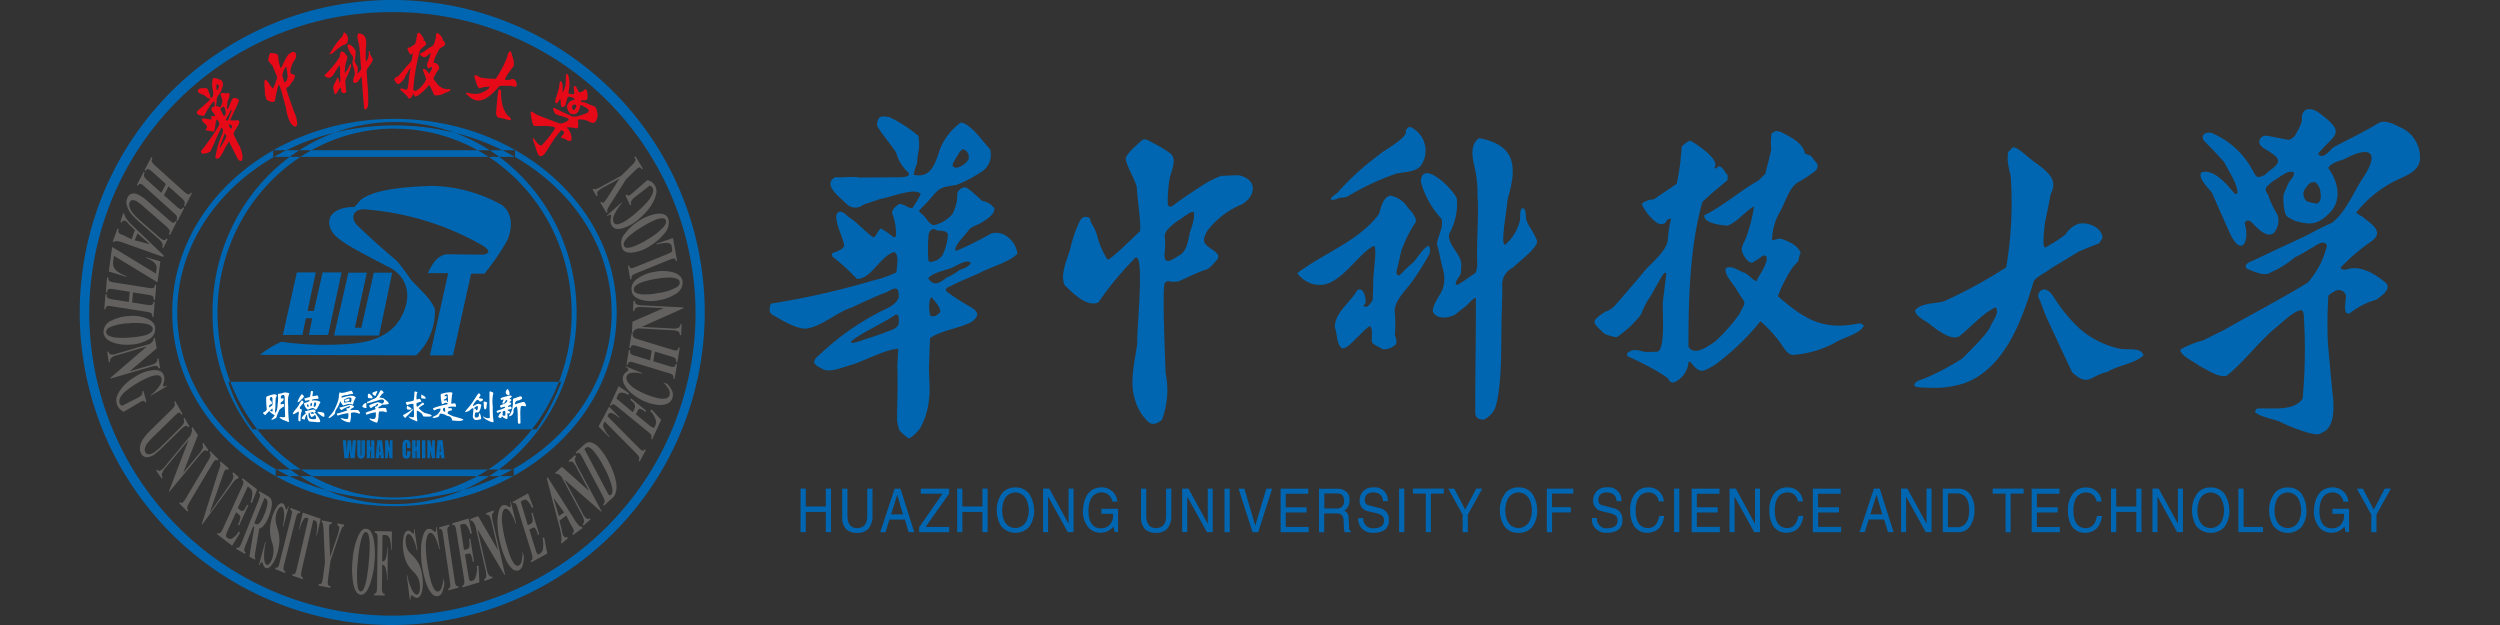 <svg xmlns="http://www.w3.org/2000/svg" xmlns:xlink="http://www.w3.org/1999/xlink" width="240" height="60" viewBox="0 0 240 60">
  <rect x="0" y="0" width="240" height="60" fill="#333333" stroke="none"/>
  <defs>
    <clipPath id="clip-path">
      <rect id="矩形_3696" data-name="矩形 3696" width="240" height="60" rx="6" transform="translate(643 2510)" fill="#f8f7fc"/>
    </clipPath>
  </defs>
  <g id="_08" data-name="08" transform="translate(-643 -2510)" clip-path="url(#clip-path)">
    <g id="华中科技大学-01" transform="translate(649.168 2509.823)">
      <path id="形状_2" data-name="形状 2" d="M221.974,49.572l1.384-2.489h-.59L221.713,49.1l-1.042-2.01h-.581l1.383,2.489v1.688h.5V49.572m-4.233-.069h1.122a1.391,1.391,0,0,1-.38,1.119,1.146,1.146,0,0,1-.762.274q-1.224,0-1.222-1.735.059-1.622,1.2-1.712a1.05,1.05,0,0,1,1.1.885h.481a1.508,1.508,0,0,0-1.563-1.37q-1.606.091-1.744,2.167a2.4,2.4,0,0,0,.581,1.757,1.61,1.61,0,0,0,2.346-.156l.121.525h.321V49.023h-1.6Zm-2.49-.318a2.958,2.958,0,0,0-.481-1.622,1.6,1.6,0,0,0-1.3-.59,1.64,1.64,0,0,0-1.2.456,2.649,2.649,0,0,0-.6,1.759,2.921,2.921,0,0,0,.423,1.507,1.8,1.8,0,0,0,2.71.049,2.72,2.72,0,0,0,.461-1.553Zm-.5,0q-.081,1.6-1.283,1.69-1.222-.068-1.284-1.69.062-1.665,1.284-1.735Q214.669,47.54,214.75,49.184Zm-5.535-2.1h-.5V51.26h2.366v-.5h-1.865Zm-1.367,2.1a2.949,2.949,0,0,0-.482-1.622,1.588,1.588,0,0,0-1.3-.59,1.64,1.64,0,0,0-1.2.456,2.65,2.65,0,0,0-.6,1.759,2.921,2.921,0,0,0,.423,1.507,1.8,1.8,0,0,0,2.71.049,2.72,2.72,0,0,0,.461-1.553Zm-.5,0q-.08,1.6-1.283,1.69-1.222-.068-1.284-1.69.062-1.665,1.284-1.735Q207.266,47.54,207.347,49.184Zm-4.435,1.278h0l-1.846-3.379h-.6V51.26h.481V47.882h.019l1.865,3.378h.562V47.083h-.481v3.379Zm-4-1.66h-1.926V47.083h-.5V51.26h.5V49.321h1.926v1.94h.5V47.083h-.5Zm-3.334-.478a1.43,1.43,0,0,0-1.5-1.348,1.522,1.522,0,0,0-1.222.547,2.53,2.53,0,0,0-.5,1.644,2.832,2.832,0,0,0,.4,1.576,1.576,1.576,0,0,0,1.243.59q1.4-.046,1.622-1.622h-.481q-.2,1.143-1.042,1.165-1.222,0-1.224-1.735.04-1.622,1.2-1.688a.985.985,0,0,1,1.023.867h.481Zm-3.993,2.442h-2.212V49.374h2v-.5h-2v-1.3h2.164V47.09h-2.666v4.178h2.707v-.5Zm-6.461-3.2h1.243v3.7h.481V47.562H188.1v-.479h-2.968Zm-4.29-.022h.921q1.1.046,1.122,1.622-.038,1.553-1.081,1.622h-.963Zm-.5,3.72h1.483a1.292,1.292,0,0,0,1.243-.752,2.728,2.728,0,0,0,.321-1.393,2.418,2.418,0,0,0-.361-1.392,1.339,1.339,0,0,0-1.18-.64h-1.5v4.177Zm-1.548-.8h0l-1.846-3.379h-.606v4.177h.482V47.882h.019L178.7,51.26h.562V47.083h-.481v3.379Zm-5.4-.914.581-1.849h.021l.541,1.849Zm1.327.5.361,1.209h.541l-1.327-4.177h-.562l-1.376,4.17h.5l.382-1.209Zm-4.128.706h-2.212V49.373h2v-.5h-2.007v-1.3h2.164V47.09h-2.666v4.178h2.713v-.5Zm-3.674-2.442a1.428,1.428,0,0,0-1.5-1.346,1.513,1.513,0,0,0-1.222.547,2.53,2.53,0,0,0-.5,1.644,2.828,2.828,0,0,0,.4,1.575,1.567,1.567,0,0,0,1.243.59q1.4-.044,1.622-1.622h-.481q-.2,1.141-1.042,1.165-1.222,0-1.224-1.735.04-1.622,1.2-1.688a.983.983,0,0,1,1.023.867Zm-4.6,2.147h0l-1.844-3.379h-.6v4.177h.481V47.882h.019l1.865,3.378h.562V47.083h-.481v3.379Zm-3.372.295h-2.212V49.373h2.005v-.5h-2.005v-1.3H158.9V47.09h-2.667v4.178h2.7v-.5Zm-3.894-3.674h-.5v4.177h.5V47.083Zm-1.489,1.233a1.426,1.426,0,0,0-1.5-1.346,1.516,1.516,0,0,0-1.224.547,2.53,2.53,0,0,0-.5,1.644,2.84,2.84,0,0,0,.4,1.575,1.573,1.573,0,0,0,1.244.59q1.4-.044,1.622-1.622h-.481q-.2,1.141-1.042,1.165-1.222,0-1.224-1.735.04-1.622,1.2-1.688a.981.981,0,0,1,1.022.867Zm-4.072-.024a1.239,1.239,0,0,0-1.424-1.327,1.2,1.2,0,0,0-.842.273,1.272,1.272,0,0,0-.442,1,.992.992,0,0,0,.781,1.006l.762.181a1.418,1.418,0,0,1,.641.274.643.643,0,0,1,.161.479q-.019.686-.982.708a.9.9,0,0,1-1-.98h-.481a1.251,1.251,0,0,0,.382,1.05,1.4,1.4,0,0,0,1.1.364,1.933,1.933,0,0,0,1.042-.273,1.086,1.086,0,0,0,.4-.936,1.06,1.06,0,0,0-.821-1.141l-1.044-.274a.472.472,0,0,1-.442-.5.11.11,0,0,1,0-.022c0-.472.273-.715.821-.73q.885.044.923.843Zm-6.657,1.073h1.8v-.5h-1.806v-1.3h2.045V47.09H142.33v4.178h.5v-1.9Zm-1.427-.183a2.949,2.949,0,0,0-.482-1.622,1.585,1.585,0,0,0-1.3-.59,1.637,1.637,0,0,0-1.2.456,2.646,2.646,0,0,0-.6,1.757,2.9,2.9,0,0,0,.422,1.507,1.624,1.624,0,0,0,1.383.638,1.606,1.606,0,0,0,1.327-.59,2.716,2.716,0,0,0,.461-1.551Zm-.5,0q-.081,1.6-1.283,1.69-1.222-.068-1.283-1.69.062-1.665,1.283-1.734,1.2.091,1.283,1.735Zm-6.154.389,1.383-2.489h-.582L134.487,49.1l-1.044-2.008h-.581l1.384,2.489v1.688h.5V49.572Zm-5.278-2.01h1.243v3.7h.482V47.562h1.243v-.479H129.47v.479Zm-.826-.479h-.5v4.177h.5V47.083ZM127.061,48.3a1.239,1.239,0,0,0-1.424-1.327,1.2,1.2,0,0,0-.84.274,1.267,1.267,0,0,0-.442,1,.99.99,0,0,0,.781,1l.762.183a1.432,1.432,0,0,1,.641.274.652.652,0,0,1,.159.479q-.019.684-.982.708a.9.9,0,0,1-1-.982h-.481a1.246,1.246,0,0,0,.382,1.05,1.4,1.4,0,0,0,1.1.366,1.94,1.94,0,0,0,1.044-.274,1.083,1.083,0,0,0,.4-.935,1.062,1.062,0,0,0-.821-1.143l-1.044-.273a.472.472,0,0,1-.442-.5.113.113,0,0,1,0-.022q0-.708.821-.737.885.046.923.845h.461Zm-6.1-.753h1.244c.442,0,.661.236.661.708a.66.66,0,0,1-.737.737h-1.163V47.553Zm0,1.917h1.2q.681,0,.662.755a6.961,6.961,0,0,0,.08,1.05h.622v-.091c-.134-.06-.195-.2-.18-.411l-.041-.752q0-.663-.442-.8a1.093,1.093,0,0,0,.52-1.006.939.939,0,0,0-.38-.885,1.327,1.327,0,0,0-.842-.227h-1.706v4.177h.5V49.457Zm-1.488,1.3h-2.209V49.374h2v-.5h-2v-1.3h2.16V47.09h-2.654v4.178h2.7v-.5Zm-5.137-.115h0l-1.042-3.561h-.56l1.343,4.178h.541l1.343-4.178H115.4Zm-2.449-3.561h-.5v4.178h.5V47.083Zm-2.11,3.379h0l-1.853-3.387h-.6v4.178h.482V47.882h.019l1.87,3.378h.56V47.083h-.479v3.379Zm-4-3.379v2.624q0,1.141-.982,1.165-.9-.022-.923-1.165V47.09h-.5v2.785a1.525,1.525,0,0,0,.42,1.138,1.474,1.474,0,0,0,.982.32,1.459,1.459,0,0,0,1.082-.366,1.806,1.806,0,0,0,.422-1.18V47.083ZM99.565,49.5h1.122a1.384,1.384,0,0,1-.38,1.119,1.146,1.146,0,0,1-.762.274q-1.222,0-1.222-1.735.059-1.622,1.2-1.712a1.052,1.052,0,0,1,1.1.885h.481a1.508,1.508,0,0,0-1.563-1.37q-1.6.091-1.744,2.167a2.392,2.392,0,0,0,.581,1.757,1.61,1.61,0,0,0,2.346-.156l.121.525h.321V49.023h-1.6Zm-3.152.96h0l-1.846-3.379h-.6V51.26h.481V47.882h.021l1.865,3.378h.562V47.083h-.481v3.379ZM93.1,49.184a2.959,2.959,0,0,0-.482-1.622,1.591,1.591,0,0,0-1.3-.59,1.638,1.638,0,0,0-1.2.456,2.6,2.6,0,0,0-.6,1.759,2.906,2.906,0,0,0,.426,1.5,1.8,1.8,0,0,0,2.71.049,2.72,2.72,0,0,0,.461-1.553Zm-.5,0q-.081,1.6-1.283,1.69-1.222-.068-1.283-1.69.059-1.665,1.283-1.735,1.2.091,1.281,1.735ZM88.145,48.8H86.219V47.083h-.5V51.26h.5V49.321h1.924v1.94h.5V47.083h-.5V48.8Zm-3.192,1.964H82.686l2.266-3.2V47.09H82.225v.479H84.31l-2.244,3.244v.457h2.887v-.5Zm-5.578-1.209.581-1.849h.021l.541,1.849Zm1.327.5.361,1.209H81.6L80.277,47.09h-.56l-1.383,4.177h.5l.38-1.209ZM77.088,47.09v2.624q0,1.143-.982,1.165-.9-.022-.921-1.165V47.09h-.5v2.785a1.516,1.516,0,0,0,.42,1.141,1.474,1.474,0,0,0,.982.32,1.459,1.459,0,0,0,1.082-.366,1.8,1.8,0,0,0,.422-1.18V47.083ZM73.107,48.8H71.185V47.083h-.5V51.26h.5V49.321H73.11v1.94h.5V47.083h-.5V48.8Z" fill="#0066b1" fill-rule="evenodd"/>
      <path id="形状_3" data-name="形状 3" d="M31.5,60.177a30,30,0,1,1,29.986-30A30.029,30.029,0,0,1,31.5,60.177Zm0-58.837a29,29,0,0,0-29.1,28.837,29.1,29.1,0,0,0,58.206,0A29,29,0,0,0,31.5,1.34Z" fill="#0066b1" fill-rule="evenodd"/>
      <path id="形状_4" data-name="形状 4" d="M15.748,36.832H47.717a21.3,21.3,0,0,1-2.377,4.56H18.1a15.186,15.186,0,0,1-2.359-4.56m5.249-4.5,1.342-6.007h1.813l-.784,3.7h.606l.835-3.7h1.822l-1.293,6.007H23.485l.318-1.6h-.61l-.327,1.6H21m6.279-5.983L25.9,32.389h4.32l1.265-6.036H29.721l-1.2,5.287H27.9l1.147-5.286H27.276m-8.47,7.891,14.974.044a5.789,5.789,0,0,0,1.8-4.433c-.361-.927-1.044-1.5-2.278-2.8q-.643-.945-1.348-1.811c-1.289-1.088-2.562-2.222-3.816-3.422-.737-.737-.435-1.769,1.087-1.514a26.691,26.691,0,0,1,11.068,3.515c.672.485.463.711-.086.8l-3.429-.04c-.805.074-1.337.653-1.871,1.813H36.86l-1.755,7.9h2.212l1.738-7.848h1.287a23.975,23.975,0,0,0,2.173-3.17c.559-1.255.519-2.691-.52-3.429a14.153,14.153,0,0,0-6.806-1.825c-3.148.114-5.53.431-6.711,1.327l-.625.694c-1.958-.01-2.941,1.032-2.133,2.371.523.916,2.664,1.936,5.252,3.311,1.99.885,2.492,2.906,1.368,4.891-.778,1.467-2.29,2.291-4.47,2.527a30.14,30.14,0,0,1-7.02-.158A8.619,8.619,0,0,0,18.8,34.24m12.715,8.2v1.732h-.28l-.167-.786v.786h-.258V42.445h.267l.178.778v-.778h.268m-1.18,1.11c-.016-.195-.032-.442-.049-.724-.032.33-.052.572-.06.724Zm.17-1.11.183,1.728h-.329l-.015-.311h-.115l-.018.311h-.33l.162-1.728Zm-.737,0v1.728h-.32v-.725h-.094v.725h-.321V42.445h.32v.618h.094v-.618Zm-.913,0V43.6a2.137,2.137,0,0,1-.009.276.457.457,0,0,1-.055.164.314.314,0,0,1-.118.127.333.333,0,0,1-.173.043.367.367,0,0,1-.193-.05.342.342,0,0,1-.127-.133.479.479,0,0,1-.049-.174c0-.06-.007-.189-.007-.383V42.445h.317v1.295a.785.785,0,0,0,.009.147.037.037,0,0,0,.035.032.04.04,0,0,0,.04-.034.885.885,0,0,0,0-.165V42.447Zm-.845,0-.14,1.728h-.4q-.055-.4-.1-.905-.019.217-.088.905h-.4l-.147-1.728h.31l.032.6.034.581q.018-.451.088-1.18h.332c0,.05.016.24.035.569l.035.658q.025-.628.088-1.227h.308Zm8.131,1.11c-.016-.195-.032-.442-.049-.724-.032.33-.053.572-.062.724h.111m.173-1.11.186,1.728h-.332l-.016-.311h-.116l-.019.311h-.336l.165-1.728h.469Zm-.748,0v1.728H35.3l-.17-.786v.786h-.271V42.445h.271l.183.778v-.778Zm-.91,0v1.728h-.317V42.445Zm-.512,0v1.728h-.324v-.725h-.1v.725h-.324V42.445h.324v.618h.1v-.618Zm-.919.755h-.324V42.9a.864.864,0,0,0-.01-.164.044.044,0,0,0-.046-.032.049.049,0,0,0-.052.038.833.833,0,0,0-.01.171v.8a.687.687,0,0,0,.01.165.047.047,0,0,0,.049.038.046.046,0,0,0,.047-.038.827.827,0,0,0,.012-.18v-.217h.324v.066a1.823,1.823,0,0,1-.028.38.385.385,0,0,1-.121.2.332.332,0,0,1-.23.084.37.37,0,0,1-.237-.071.346.346,0,0,1-.122-.2,1.837,1.837,0,0,1-.029-.382v-.513a2.66,2.66,0,0,1,.01-.28.489.489,0,0,1,.055-.18.351.351,0,0,1,.127-.136.367.367,0,0,1,.187-.05.352.352,0,0,1,.36.268,1.535,1.535,0,0,1,.029.358ZM31.7,48.767c-11.763,0-21.331-8.339-21.331-18.589S19.942,11.589,31.7,11.589s21.331,8.339,21.331,18.589S43.465,48.767,31.7,48.767Zm0-36.548c-11.5,0-20.852,8.056-20.852,17.959S20.2,48.137,31.7,48.137,52.551,40.08,52.551,30.178,43.2,12.218,31.7,12.218Zm0,36.349c-9.628,0-17.467-8.226-17.467-18.343S22.073,11.892,31.71,11.892s17.477,8.227,17.477,18.332S41.348,48.568,31.71,48.568Zm0-36.043c-9.362.007-16.988,7.943-16.988,17.7s7.626,17.712,17,17.712,17-7.944,17-17.712-7.626-17.693-17-17.693Zm11.561,2.71h-23.2v-.63H43.272v.63Zm-.109,30.648H20.3v-.631H43.161Z" fill="#0066b1" fill-rule="evenodd"/>
      <path id="形状_11" data-name="形状 11" d="M51.145,10.859c-.037-.161-.1-.4-.231-.464-.321-.1-.694-.282-1.007-.41-.091,0-.345.035-.3-.173.509-.05.7.174.609-.7-.015-.233-.125-.489-.316-.295-.047.118-.283.189-.37.221a.17.17,0,0,1-.158-.068c-.044-.091-.159-.32-.206-.413-.058-.118-.119-.17-.22-.093-.091.1,0,.336,0,.469.074.442-.214.257-.413.268-.183-.093-.147-.122-.1-.344a2.865,2.865,0,0,0-.056-1.474c-.075-.128-.2-.147-.217.038s-.009.581-.021.77a2.722,2.722,0,0,1-.267.839L47.829,9c.022-.295.074-.9-.171-1.047-.14.049-.118.464-.147.6s-.277.944-.33,1.118c-.173.671.215.456.364.056.147-.069.114.168.114.279,0,.156.009.433.164.457a.388.388,0,0,0,.316-.265,2.927,2.927,0,0,1,.158-.56c.028-.243.115-.162.254-.167.1.053.41.062.432.24-.021.074-.171.084-.218.093l-.236.118a1.3,1.3,0,0,0-.251.383.234.234,0,0,0-.016.147c.015.072.035.17.035.17.147.361.261.525.59.523.382.022.6-.417.655-.871.106-.038.259.078.354.147.581.231.618.556,0,.709a2.66,2.66,0,0,1-1.091.249,4.651,4.651,0,0,0-.5-.227c-.264-.121-.621-.308-.885-.429l-.274-.134c-.068-.035-.2-.133-.211.035.059.173.134.5.295.525a1.52,1.52,0,0,0,.546.171,2.174,2.174,0,0,0,.33.125c.1.055.354.056.305.264a1.461,1.461,0,0,1-.817.33c-.6-.2-1.268-.479-1.868-.7-.1-.047-.357-.161-.453-.2a1.647,1.647,0,0,0-.461-.262c-.091.122.029.513.034.658.056.2.094.59.249.717.417.069.92-.019,1.342.025.147.035.571.021.678.173.01.1-.1.195-.137.271a13.07,13.07,0,0,1-1.128,1.405c-.31.09-.582-.429-.783-.665-.025-.035-.063,0-.091.01a3.448,3.448,0,0,0,.221.683,5.418,5.418,0,0,0,.251.752l.062.124a.19.19,0,0,0,.093.093l.1.046c.226.034.426-.239.566-.442.062-.112.752-1.18.752-1.18a10.857,10.857,0,0,1,.678-.86.5.5,0,0,1,.189.056.231.231,0,0,1,.063.276c-.05.09-.357.305-.2.41a1.256,1.256,0,0,1,.572.249c.119.016.358.1.38-.125a1.561,1.561,0,0,0-.295-.955c-.047-.043-.165-.1-.125-.2a3.052,3.052,0,0,1,.842.1.18.18,0,0,0,.178-.059c.088-.13.029-.414.028-.572a.6.6,0,0,1-.028-.2,1.8,1.8,0,0,1,.973.13c.236.1.543.339.737.028A1.09,1.09,0,0,0,51.145,10.859ZM49.1,10.247c-.034-.066-.174-.019-.221-.015a.268.268,0,0,0-.131.257,1.277,1.277,0,0,0,.115.245c.124.044.193-.122.257-.23C49.14,10.427,49.187,10.284,49.1,10.247ZM43.143,7.771a.4.4,0,0,0-.327.063,2.75,2.75,0,0,1-.492.012c-.058-.081.23-.5.252-.56.094-.13.333-.453.419-.59a.442.442,0,0,0,.164-.221,2.107,2.107,0,0,0-.147-.91c-.025-.083-.094-.432-.17-.464l-.137.044-.075.14a2.721,2.721,0,0,0-.128.426,11.058,11.058,0,0,1-1.07,2.029,8.109,8.109,0,0,1-1.451-.109c-.156-.062-.431-.305-.59-.2-.053.112.055.355.088.453l.093.32c.06.159.147.416.295.442a3.525,3.525,0,0,1,.947-.147c.021.165-.19.271-.27.338a2.928,2.928,0,0,1-.849.354,3.811,3.811,0,0,1-.818-.068c-.074,0-.257-.106-.305,0-.038.078.323.33.339.364a1.865,1.865,0,0,0,.525.295c.871.264,1.71-.625,2.319-1.327.112-.066.295-.019.419-.049l.68.012c.106.022.336.072.442.1l.115-.075A.569.569,0,0,0,43.143,7.771Zm-.622,3.434a2.587,2.587,0,0,1-.473-1.013,5.206,5.206,0,0,1-.108-.92c-.009-.164.027-.46-.134-.509-.112.016-.147.086-.147.229-.019.114-.052.341-.065.454-.05.523-.1,1.106-.147,1.622.124.576.273.327.61.488.267,0,.543.192.8.147C42.922,11.46,42.623,11.335,42.521,11.205Zm-5.6-2.474c-.711.049-1.041-.351-1.486-1a4.186,4.186,0,0,1,.386-.737l.114-.122a.753.753,0,0,1,.074-.209.706.706,0,0,0-.363-.442H35.46a1.906,1.906,0,0,1,.251-.755c.115-.206.237-.59.426-.689a2.424,2.424,0,0,0,.374-.242.2.2,0,0,0,.053-.177l-.114-.246a.419.419,0,0,1-.109-.074c0-.295-.267-.5-.428-.649l-.094-.043-.1.05a2.225,2.225,0,0,0-.047.431l-.086.295-.1.324-.147.147c-.38.2-.786.563-1.18.737-.029.214.311.318.433.351.184-.032.425-.339.59-.42a5.311,5.311,0,0,1-.246.815.826.826,0,0,0-.112.308.485.485,0,0,0,.049.2A.251.251,0,0,0,35,6.751a1.511,1.511,0,0,0,.246-.162l.059.04c.028.174-.206.489-.267.625-.074-.044-.159-.248-.245-.282-.091-.066-.227-.242-.339-.161-.044.159.1.4.147.54.029.09.094.273.13.36s-.077.254-.1.335a3.8,3.8,0,0,1-.578.669c-.149.08-.457.327-.543.038a18.842,18.842,0,0,1,.65-3.777,5.146,5.146,0,0,1,.416-.37l.147-.125.018-.128c-.05-.066-.108-.392-.217-.214L34.49,4.1c.147-.177-.295-.689-.408-.787a.354.354,0,0,0-.192.115l-.04.234a7.034,7.034,0,0,1-.159.737l-.5.335a.313.313,0,0,0-.245.069,1.18,1.18,0,0,0,.1.317c.044.077.147.295.239.295l.072-.01c.032-.046.081-.133.136-.1a3.966,3.966,0,0,0-.121.571c-.081.305-.41.54-.578.758-.156.193-.479.575-.64.761a.385.385,0,0,1-.223.147c-.338.221-.285.23-.071.59a.96.96,0,0,0,.211.119.049.049,0,0,0,.043,0,2.238,2.238,0,0,0,.473-.444.388.388,0,0,0,.072-.121,2.013,2.013,0,0,1,.2-.369c.1-.158.245-.456.357-.6l.038.021c-.025.111-.112.562-.134.683-.047.165-.066,1.32-.248,1.364a2.5,2.5,0,0,1-.254-.035c-.128-.063-.236-.147-.364-.019v.072a6.42,6.42,0,0,1,.686.624l.084.108a.118.118,0,0,0,.1.118.6.6,0,0,0,.351-.492L33.5,9.16c.17.373.214.321.491.17a5.317,5.317,0,0,0,1.032-1A3.869,3.869,0,0,1,35.382,9c.044.109.1.318.215.33a1.6,1.6,0,0,0,.885-.19c.147-.091.52-.147.6-.339a.122.122,0,0,0-.147-.08ZM22.061,10.91c-.118-.342-.77-2.128-.737-2.251a.09.09,0,0,1,.087-.087.927.927,0,0,0,.158-.09c.121-.171.295-.442.428-.59.063-.044.118-.32.147-.4a.371.371,0,0,0-.025-.106l-.086-.052c-.258-.074-.352-.056-.314-.457a2.589,2.589,0,0,1,.442-1.007c.208-.364.1-.784-.277-.7-.069.028-.274.17-.345.209a2.667,2.667,0,0,0-.313.5c-.08.147-.233.461-.305.619-.038.068-.083.276-.167.164a4.675,4.675,0,0,1-.167-.619c-.052-.242.007-.649-.239-.7a1.839,1.839,0,0,0-.379-.066c-.055,0-.181-.043-.224.037a1.977,1.977,0,0,0-.165.646c.106.215.317.389.442.59.116.32.329.746.423,1.076a7.531,7.531,0,0,1-.4,1.057,1.946,1.946,0,0,1-.394-.5,1.075,1.075,0,0,0-.147-.192.578.578,0,0,1-.119-.159c-.2-.019-.165.214-.168.394a4.694,4.694,0,0,0,.044.59,1.969,1.969,0,0,0,.186.964c.214.1.6.327.781.071a10.8,10.8,0,0,1,.321-1.432c.086-.606.661,1.959.725,2.038a4.434,4.434,0,0,0,.407,1.445,1.056,1.056,0,0,0,.456.432c.114.037.177-.087.227-.2A2.858,2.858,0,0,0,22.061,10.91ZM21.4,7.2a1.935,1.935,0,0,0-.1-.621.411.411,0,0,0-.133.193,1.6,1.6,0,0,0-.233.689,3.279,3.279,0,0,1,.164.525c.1.265.214-.066.288-.178A1.013,1.013,0,0,0,21.4,7.2Zm-4.47,7.224c-.074-.218-.318-.59-.4-.793-.046-.094-.245-.507-.282-.59.1-.344.389-.668.523-.994.112-.4-.134-.324-.332-.313a3.071,3.071,0,0,1-.466,0c-.04-.084,0-.1.057-.255.1-.22.214-.442.3-.634a6.712,6.712,0,0,0,.442-1.032.476.476,0,0,0-.354-.231.33.33,0,0,0-.333.178c-.122.264-.246.677-.4.919-.119,0-.012-.612-.027-.69.022-.131.122-.264.147-.392s.115-.348.032-.463a.305.305,0,0,0-.295.019,3.605,3.605,0,0,0-.414-.063.234.234,0,0,0-.106.254l.084.186a1.466,1.466,0,0,1,.078.382,1.1,1.1,0,0,1-.177.509c-.066.094-.223-.027-.295-.044-.024-.009-.133,0-.136-.053l.05-.373a.93.93,0,0,1,.295-.773,3.934,3.934,0,0,0,.295-.737.662.662,0,0,0-.133-.571c-.195-.049-.619-.283-.812-.156a2.1,2.1,0,0,0-.016,1.073c.068.32.114.665-.186.823A1.143,1.143,0,0,1,14,9.3a2.191,2.191,0,0,1-.127-.326,1.387,1.387,0,0,0-.173-.318A2.111,2.111,0,0,0,13,8.677c-.158.087-.233.147-.124.373.063.077.509.239.649.332.093.1.348.286.442.261l.024.05c0,.1-.243.282-.295.335-.161.147-.354.313-.513.467a4.582,4.582,0,0,0-.423.361c-.162.385.351.388.526.442.131.037.224-.106.273-.248l.226-.392c.127-.147.463-.809.634-.719a4.128,4.128,0,0,1,.018.428.175.175,0,0,1-.165.074.134.134,0,0,0-.122.1.372.372,0,0,0,0,.273,1.4,1.4,0,0,1,.332.461l-.022.058a1.815,1.815,0,0,0-.323-.01c-.043.084.018.24-.031.323-.2,0-.453-.094-.659-.086-.1-.015-.255-.06-.236.137.094.231.354.383.488.572.034.111-.071.271-.115.357l.027.072a3.434,3.434,0,0,1,.7.131c.254-.209.134-.885.332-1.18.133,0,.211.311.273.423a3.22,3.22,0,0,1-.313.551A20.309,20.309,0,0,1,13.122,14.7c.028.109.056.233.158.224a1.28,1.28,0,0,0,.737-.206,12.212,12.212,0,0,0,.54-1.18c.093-.212.307-.678.417-.868.084-.237.14-.321.262-.06a1.251,1.251,0,0,1-.18.678,8.535,8.535,0,0,0-.506,1.783c-.078.345,0,.357.237.314.17-.05.342-.428.451-.59a5.948,5.948,0,0,1,.59-1.032s.173.385.211.457.122.248.177.33c.065.128.361.737.416.84a1.075,1.075,0,0,1,.147.192.826.826,0,0,0,.246.046c.055-.013.091-.352.09-.4a2.422,2.422,0,0,0-.189-.792Zm-1.575-3.994c-.077-.075-.171.043-.242.08-.1,0-.125.118-.088.22a5.114,5.114,0,0,0,.295.59c.038.024.074-.029.1-.063a.5.5,0,0,0,.081-.279,1.819,1.819,0,0,0-.143-.547Zm-.728-2.156a.341.341,0,0,0-.028.171,1.575,1.575,0,0,0,.031.352c.043.055.111-.01.133-.065a.652.652,0,0,0,.072-.295.173.173,0,0,0-.184-.159Zm1.446,2.437c-.112,0-.189.239-.234.349-.086.206-.295.416-.313.659.2.111.258-.087.311-.295a1.861,1.861,0,0,0,.133-.372A.507.507,0,0,0,16.071,10.71Zm-.27,1.38c-.037.1.13.394.187.429l.009.015a.23.23,0,0,0,.087-.077.59.59,0,0,0,.037-.168C16.071,12.178,15.892,12.134,15.8,12.09Zm-.267,1.09c-.028-.06-.075-.2-.147-.156-.125.426-.351.863-.459,1.3l.013.027c.062-.016.177-.246.214-.307.093-.147.274-.472.355-.635a.3.3,0,0,0,.024-.223ZM26.791,3.391c.078.159-.4.59-.454.68A6.771,6.771,0,0,0,25.581,5.2c-.01.022-.147.147-.112.192a.19.19,0,0,0,.159-.062l.147-.043a4.888,4.888,0,0,1,.916-.737c.147-.08.391-.091.482-.286a.773.773,0,0,0-.285-.973c-.05-.01-.074.041-.091.106Zm-.165,1.731c-.147.08-.147.336-.178.509A8.422,8.422,0,0,1,24.973,7.4a.543.543,0,0,0,.358.243.59.59,0,0,0,.125-.007c.4-.044.708-.983.97-1.163.053,0,.052.484.052.484V7.3c0,.052.041.55.038.581a.557.557,0,0,1-.093.187.075.075,0,0,1-.071,0c0-.035.032-.057.032-.111s-.065-.411-.193-.283c-.1.335-.4.647-.36,1.032.071.158.059.42.189.518.108,0,.224-.267.295-.354.025-.038.171-.308.217-.295a1.319,1.319,0,0,1,.065.4c.041.084.165.108.226.159a.3.3,0,0,0,.243-.147c.049-.083-.024-.195-.032-.283a4.3,4.3,0,0,0-.053-.59c-.032-.295.2-.625.295-.871.069-.167.208-.529.258-.706a.364.364,0,0,0-.032-.23c-.106.066-.2.367-.276.487-.038.059-.209.305-.236.37-.109.015-.053-.186-.05-.259l.032-.379a3.833,3.833,0,0,1,.224-.795.59.59,0,0,0-.186-.345.5.5,0,0,0-.38-.267ZM27.2,4.68c-.037-.615.663.1.748.336a2.077,2.077,0,0,1-.074.932c-.015.3.286.482.307.778l.01.214a1,1,0,0,0-.077.295l.027.015a4.637,4.637,0,0,0,.323-.348.518.518,0,0,0,.031-.251c-.066-.529-.072-1.246-.147-1.769a4.08,4.08,0,0,0-.1-.641c-.068-.262-.193-.646,0-.865.749.08.808.643.7,1.474a.59.59,0,0,0,0,.088c0,.305-.022.714,0,1.007a.186.186,0,0,0,.049.13,1.389,1.389,0,0,0,.24-.678c0-.052-.034-.305.025-.327a.189.189,0,0,1,.08.183.59.59,0,0,0,.091.262,1.862,1.862,0,0,1,.189.355c.035.175-.348.618-.417.765a.56.56,0,0,0-.173.516c.034.327.05.817.081,1.14a13.747,13.747,0,0,1,.055,2,.6.6,0,0,1-.206.382c-.215.034-.177-.17-.2-.369-.071-.82-.147-1.948-.221-2.763-.04-.016-.147.2-.171.227l-.214.271c-.13.1-.333.171-.431-.031a1.744,1.744,0,0,1,.147-.59,1.094,1.094,0,0,0-.043-.563c-.052-.18-.106-.433-.165-.609,0-.2.1-.472.031-.672a2.462,2.462,0,0,1-.484-.9Z" fill="#e60a19" fill-rule="evenodd"/>
      <path id="形状_10" data-name="形状 10" d="M226.15,15.186a3.131,3.131,0,0,0-1.987-2.828c-.537-.28-1.359-.69-1.959-.386-1.318.824-3.021,1.622-4.389,2.359-.305.3-1.054,1.252-1.448.59,1.561-1.843,2.753-1.9.242-3.8-.647-.541-1.669-.811-1.812.307.147.46-.457,1.429-.663,1.8-.147.156-.456.422-.7.364-.382-.084-1.349-.265-1.744-.344-.491-.1-.835-.028-.966.5-.043.566.863.845,1.213,1.163,1.384.885-.055,1.37-.681,2.064-.842.383-.8.19-1.213-.523a7.973,7.973,0,0,0-3.959-3.539c-.576-.069-1.054.28-.621.827.484.472,1.454,1.5,1.9,2.01.373.8,1.339,2.16,1.261,3.015l-.231.037c-.68-.814-2.064-2.523-3.244-2.064-.345.59.795,1.57,1.059,2,.234.559,1.474,3.35,1.756,3.968,1.141,2.269,1.878.423,1.346-1.085.3-.665.806.041,1.088.32.416.379,1.141,1.063,1.713.6a1.8,1.8,0,0,0,.367-1.734,8.812,8.812,0,0,1-.911-1.94c-.528-.706-.031-.8.417-1.271.463-.2,1.519-1.224,2.048-.851.121.255-.351.789-.487.969l-.482,1.093a4.788,4.788,0,0,0,.147,1.813.677.677,0,0,0,.332.442l.553.3c1.418.414,2.212.442,3.294-.663,1.327-1.233.93-3.08-.053-4.4.254-.456,1.057-.678,1.533-.837,2.523-1.37,3.472-.674,1.79,1.818-.885,1.358-1.657,3.311-2.98,4.3-.565.229-1.709.815-2.244,1.113-1.188.59-2.847,1.317-4.035,1.9l-1.25.59c-.321.14-.992.332-.613.8.64.233,1.728.809,2.34.314a8.769,8.769,0,0,0,2.244-1.408,12.379,12.379,0,0,0,1.42-.793c.459-.192,1.317-1.053,1.685-.364a8.177,8.177,0,0,1-1.862,3.584c-2.492,1.525-5.438,3.064-8,4.523-.442.215-1.6.8-2.024,1.011a8.532,8.532,0,0,0-2.2.893c.012.612,1.41,1.191,1.794,1.544.712.324,1.83,1.171,2.654.967,1.563-1.23,3-3.149,4.513-4.453.565-.4,1.949-1.872,2.692-1.847.3.224.17.818.239,1.146a51.87,51.87,0,0,1-.147,7.337c-.8,1.265-3.03.877-4.3.961-.174,0-.22.2-.276.332.522.516,1.831.659,2.484.978a15.965,15.965,0,0,0,2.753,1.048l.525.1a.859.859,0,0,0,.546-.075l.451-.229c.836-.672.806-2.036.756-3.018-.083-.485-.519-5.5-.519-5.5a44.425,44.425,0,0,1,.049-4.482,2.949,2.949,0,0,1,.765-.489.7.7,0,0,1,.916.479c.066.4-.4,1.971.391,1.706a6.974,6.974,0,0,1,2.537-1.3c.442-.358,1.452-.947.939-1.592-.9-.761-2.212-1.613-3.432-1.405-.264.047-.811.295-.933-.091a18.717,18.717,0,0,1,3.049-2.586c.19-.155.482-.478.442-.748-.037-.628-.96-1.144-1.376-1.533-.13-.068-.559-.273-.612-.42a11.169,11.169,0,0,1,3.562-2.949C224.646,17.079,226.274,16.661,226.15,15.186Zm-9.609,3.1c-.137-.252-.351-.773-.719-.59-.283-.052-.63.54-.774.711a.94.94,0,0,0,.22,1.088,4.227,4.227,0,0,0,1.01.226C216.8,19.419,216.606,18.767,216.541,18.282Zm-23.22,3.391a2.381,2.381,0,0,0-1.193,1.008,16.592,16.592,0,0,1-1.946,1.256c-.382-.1-.029-2.094-.053-2.331.136-.627.478-2.212.568-2.822a1.693,1.693,0,0,0,.239-1.085c-.147-.97-1.645-1.8-2.319-2.393-.257-.186-1.194-1.073-1.554-.991l-.463.479-.04.613a8.12,8.12,0,0,0,.295,1.622,37.22,37.22,0,0,1-.425,8.806,45.607,45.607,0,0,1-6.01,3.276c-.746.206-2.3.147-2.739.885,0,.467.892.941,1.206,1.151l.98.737c.541.336,1.379.9,2.036.59,1.057-.824,2.293-2.25,3.509-2.8.4.453-.249,1.3-.442,1.7-.2.753-2.2,2.632-2.728,3.191a23.378,23.378,0,0,1-3.41,1.833c-.295.173-1.225.317-1.222.756,0,.332,1.917.2,2.051.259a9.829,9.829,0,0,0,2.654-.422c3.981-1.368,5.66-6.156,6.759-9.833.323-.479,1.159-.8,1.586-1.18l2.738-1.659c.467-.2,1.483-.618,1.955-.784l.317-.516C195.651,22,194.216,21.433,193.321,21.673Zm3.994,11.971a8.519,8.519,0,0,1-3.808-1.9,14.23,14.23,0,0,1-2.172-2.529c-.349-.475-.765-1.461-1.5-1.21-.419.326-.413.616-.147,1.053.136.392.432,1.163.59,1.544.789,1.713,1.681,3.615,2.483,5.315,1.589,1.446,1.713.317,3.367-.034,1.073-.658,2.539-.771,3.48-1.575-.2-.868-1.642-.5-2.3-.661Zm-25.374-2.359c-3.313.59-5.044-.627-7.435-2.676a13.282,13.282,0,0,1,1.474-2.843l.478-.5c.041-.114.119-.719.248-.789-.257-.756-1.206-1.16-1.906-1.386-.268-.041-.6.139-.854.124a5.7,5.7,0,0,1,.836-2.844c.442-.808.839-2.235,1.682-2.716a11.92,11.92,0,0,0,1.65-1.085.619.619,0,0,0,.174-.662l-.646-.812a2.064,2.064,0,0,1-.547-.195c-.156-1.032-1.486-1.622-2.3-2.064l-.467-.1-.426.239a6.209,6.209,0,0,0-.027,1.561l-.265,1.113-.316,1.218-.653.634c-1.7.955-3.432,2.478-5.2,3.341-.038.777,1.6.947,2.2.991.851-.227,1.837-1.474,2.585-1.853a15.914,15.914,0,0,1-.786,3.056c-.1.229-.484.9-.389,1.165a1.429,1.429,0,0,0,.321.7c.124.2.4.5.656.5a8.549,8.549,0,0,0,1.087-.725l.295.108c.212.6-.737,1.868-.97,2.39-.366-.112-.86-.789-1.272-.858-.459-.183-1.18-.728-1.668-.372-.137.59.638,1.38.923,1.837.177.305.568.92.773,1.206.311.295-.246.951-.33,1.255a15.651,15.651,0,0,1-2.414,2.741c-.619.4-1.993,1.44-2.532.46,0-4.457.124-9.583,1.337-13.871.413-.419,1.317-1.2,1.781-1.57l.634-.531.025-.469c-.264-.211-.684-1.327-1.112-.634l-.178-.106c.627-.722-1.722-2.278-2.274-2.567-.254-.019-.677.377-.846.529l-.08.857a19.977,19.977,0,0,1-.416,2.739l-2.212,1.5a1.8,1.8,0,0,0-1.113.4c-.058.189.52.921.609,1.072.245.246.851.963,1.256.9l.333-.083c.13-.181.316-.52.59-.425a11.489,11.489,0,0,0-.314,2.11c-.24,1.141-1.672,2.175-2.368,3.052-.646.783-1.985,2.338-2.654,3.1a1.915,1.915,0,0,1-.98.647c-1.483.994-1.23.991-.066,2.135a4.866,4.866,0,0,0,1.047.3.285.285,0,0,0,.2-.038,10.471,10.471,0,0,0,2.064-1.886,1.552,1.552,0,0,0,.283-.478,6.672,6.672,0,0,1,.762-1.432c.4-.624.941-1.769,1.4-2.346l.184.053c-.062.407-.265,2.073-.318,2.517-.147.618.295,4.748-.538,5.013-.295.024-.91.031-1.209.027-.635-.147-1.172-.382-1.719.147l.025.258a28.2,28.2,0,0,1,3.5,1.834l.442.335a.48.48,0,0,0,.513.363,2.323,2.323,0,0,0,1.42-1.961l.159-.053c.964,1.234,1.147,1.019,2.386.31a23.31,23.31,0,0,0,4.361-4.18,12.247,12.247,0,0,1,1.983,2.178c.257.364.637,1.075,1.163,1.05a9.754,9.754,0,0,0,4.087-1.213c.647-.411,2.38-.832,2.682-1.572-.208-.317-.479-.229-.787-.178Zm-42.677-18.9c-.237-.068-.372.111-.485.336.311.625-2.164,1.927-2.455,2.238a25.667,25.667,0,0,0-4.1,3.718c-.062.08-.737.478-.615.643.217.131.582-.071.793-.147l.694-.08A24.708,24.708,0,0,1,127.8,16.87c.75-.212,1.917-.128,2.431-.787A2.5,2.5,0,0,0,129.264,12.385Zm1.728,11.372c-.537.187-1.106,1.234-1.52,1.629a16.651,16.651,0,0,0-1.283,1.225c-.531-.007-.184-.706-.147-.976l.311-1.362a11.759,11.759,0,0,1,1.4-2.784c.057-.5-.442-1.032-.753-1.362a2.538,2.538,0,0,0-1.722-1.18c-.709.22-.87,1.15-1.066,1.769-1.87,2.57-5.387,3.805-7.838,5.678a2.767,2.767,0,0,0,1.622,1.078,3.428,3.428,0,0,0,.6.04c1.934.049,3.8-3.214,5.138-3.726.252.034.053,1.794.053,1.794s-.069.778-.109,1.188c0,.052-.007.1-.007.147,0,.369-.046,1.971-.066,2.064a2.042,2.042,0,0,1-.529.634.469.469,0,0,1-.336-.053c0-.131.177-.195.2-.388s-.147-1.539-.812-1.137c-.643,1.169-2.187,2.153-2.153,3.59.274.613.114,1.563.7,1.99.518.056,1.18-.855,1.548-1.135.139-.127.948-1.032,1.165-.979.246.33.1,1.1.147,1.494.164.33.745.485,1.017.7a1.547,1.547,0,0,0,1.228-.422c.273-.276-.031-.722-.041-1.051a11.576,11.576,0,0,0-.018-2.156c-.032-1.1,1.233-2.173,1.787-3.022a27.161,27.161,0,0,0,1.526-2.443.989.989,0,0,0-.044-.852Zm9.653-1.883a1.881,1.881,0,0,1-.335-1.01c-.009-.323-.06-.658-.31-.709-.295.049-.217,1-.254,1.18a4.491,4.491,0,0,1-1.43,2.347c-.161-.05-.168-.38-.177-.5.009-1.082.295-2.562.4-3.677a1.834,1.834,0,0,1,.06-.323c.855-2.974.8-5.063-2.772-5.75-1.017.7-.572,2.163-.354,3.158a11.479,11.479,0,0,1,.2,2.394c.147,1.955-.127,4.578-.018,6.546-.025.193-.046.792-.254.9-.261.147-1.426,1.017-1.69,1.1l-.122-.071c-.046-.33.379-.749.489-1.053l.04-.784c.022-1.093-1.356-1.906-1.163-3a5.878,5.878,0,0,0,.737-3.366c-.31-.9-3.379-3.894-3.459-1.629a8.6,8.6,0,0,0,1.967,3.539c.268.77-.351,1.691-.426,2.439.212.674.37,1.629.548,2.31a3.165,3.165,0,0,1-.024,2.083c-.246.543-.958,1.474-.913,2.085.383.786,1.393.622,2.064.341l1.153-.9c.114-.1.728-.82.91-.737.027,3.018-.063,7.176-.056,10.212.035.737-.23,1.458.821,1.455a2.15,2.15,0,0,0,1.15-1.286c.668-2.45.484-6.537.548-7.319-.021-1.194.1-2.994.074-4.2a1.8,1.8,0,0,1,1.039-1.791c.388-.459,2.408-1.871,2.3-2.574a6.615,6.615,0,0,0-.764-1.4Zm-27.816-4.865c-.338-.037-1.408.05-1.769.049a9.336,9.336,0,0,0-2.026,1.065c-.55.341-1.622,1.072-2.153,1.455-.259.147-.737.745-.942.227a13.281,13.281,0,0,1,.147-2.307c.114-.885.923-2.094-.055-2.707a10.959,10.959,0,0,0-1.526-.9c-.23-.119-.718-.466-1.01-.285-.41.4-1.482,1.219-1.6,1.8.161.885.823,1.837,1.067,2.705.059,1.249.379,3.017.327,4.257-.088.019-3.037,3-3.145,2.705a7.551,7.551,0,0,1-1-2.328,4,4,0,0,0-.394-.9,2.052,2.052,0,0,1-.295-.737c-.815-.419-1,.394-1.264.972a12.572,12.572,0,0,0-.622,2.005c-.295,1.05-.985,2.378-.534,3.466.767.721,2.1,2.147,3.244,1.648a30.088,30.088,0,0,1,3.345-4.068c1.2-1.719.355,6.437.383,7.766a2.949,2.949,0,0,1-.035.534c-.254,1.622-.7,3.494-.195,5.06a4.58,4.58,0,0,0,1.351,2.229c.442.324.885.038,1.246-.237a8.123,8.123,0,0,0,.355-4.506c-.034-1.327-.358-8.3-.066-8.649.147-.147.295-.227.492-.122a4.8,4.8,0,0,0,.8-.01c.749-.333,1.844-.885,2.63-1.131.335-.025.944-.823,1.153-1.032a1.013,1.013,0,0,0,.04-.388l-.295-.324c-1-.706-1.429-.82-.706-2.052a8.137,8.137,0,0,1,3.258-2.473c1.393-.806,1.53-2.359-.211-2.785Zm-4.41,3.515c-.224-.068-.669.271-.837.383-.59.429-1.725,1.063-1.94,1.812a9.8,9.8,0,0,1-.025,2.005c.065,1.044,1,.171,1.474-.06.627-.373.79-1.28.919-1.936.111-.59.615-1.622.407-2.212ZM85.348,27.5c.814-.382,1.7-.75,2.418-1.062,1.041-.6,2.9-1.053,3.732-1.895a2.331,2.331,0,0,0-.9-1.592,1.724,1.724,0,0,0-1.637-.348,32.716,32.716,0,0,1-3.329,1.66c-.472-.295,1.157-1.819,1.253-2.085.348-.326.992-.453,1.359-.755.391-.248,1.129-.717,1.032-1.266a1.793,1.793,0,0,0-1.149-.691c-.4-.361-1.032-.947-1.474-1.264-.435-.116-.691.114-.911.466l-.04.756a4.208,4.208,0,0,1-.456,1.327,3.3,3.3,0,0,1-1.684,1.025c-.442.1-.8-.655-1.062-.908-.072-.086-.512-.348-.416-.5l.929-.958c1.032-1.264,1.078-1.238,2.664-1.489a12.377,12.377,0,0,0,2.588-1.4,1.944,1.944,0,0,0,.616-2.014c-.644-.652-1.815-2.442-2.806-2.568a5.712,5.712,0,0,0-2.182,3.1c-.408,1.157-.873,2.24-2.338,1.917a3.47,3.47,0,0,1,.317-1.081,6.5,6.5,0,0,1,.159-1.277,4.629,4.629,0,0,0-.038-1.379,12.927,12.927,0,0,0-2.751-1.784c-.777-.147-1.18-.19-1.21.771.091.388,1.486,2.018,1.841,2.654a4.007,4.007,0,0,0,1.2,1.917v.214c-.214.295-1.5.187-1.794.206-.921.025-1.985,0-2.9.031-.619-.139-1.7.025-2.343-.041-1.381.7.59,2.043,1.15,2.654a1.219,1.219,0,0,0,1.538-.016l1.642-.559c.762-.08,3.379-1.163,3.858-.456A10.7,10.7,0,0,1,81.46,20.1c-.242.147-.571-.115-.784-.217-.2-.058-.5-.233-.662-.028-.24.183-.572.46-.534.8a5.324,5.324,0,0,1,.364,2.212l-.2.109a10.529,10.529,0,0,0-1.224-.864c-.327.13-.405.748-.756.857-.764-.544-1.554-1.449-2.359-1.959-.346-.295-.861-.84-1.18-.214-.094.921.606,2.041.749,2.949-.09.41-.808.606-1.144.737l-.04.279a20.748,20.748,0,0,1,2.4,2.187c1.383.05,2.263-2.241,3.6-2.577.522.327.195,1.452.212,1.946a11.265,11.265,0,0,1-2.29.8,76.885,76.885,0,0,1-9.788,2.212c-.108.389-.246.823.165,1.067.806.469,2.279,1.381,3.257,1.327,1.507-.221,2.931-1.6,4.411-2.049.774-.38,2.514-1.18,3.317-1.455.792-.475,1.18-.574,1.132.5-.27.833-1.352,1.128-2.033,1.517a24.746,24.746,0,0,0-5.455,3.894c-.983.8-.737,1.02.295,1.532.748.295,2.161-.36,2.888-.531,1.09-.367,3.129-1.438,4.268-1.474,0,0-.1,1.573-.094,1.88.059.38-.013,1.044.031,1.423,0,.547-.059,3.086-.06,3.539a4.892,4.892,0,0,0,.217.963,4.9,4.9,0,0,0,.86.774c.24.119,1.047-.793,1.138-.939a7.009,7.009,0,0,0,.857-2.828c.147-.829-.058-2.552.01-3.366.012-.4.062-2.116.093-2.474,1.073-.737,2.815-.938,3.973-1.541,1.224-.885.125-1.3-.659-1.769a17.692,17.692,0,0,1-1.791-1.209C84.63,27.749,84.818,27.808,85.348,27.5Zm-1.6-5.218c-.372-.282-.709.019-.77.414a14.842,14.842,0,0,0-.018,2.506c.1.168.342.109.492.066a1.475,1.475,0,0,0,.864-.6,5.253,5.253,0,0,0,.519-1.993C84.691,22.263,84.1,22.36,83.745,22.287ZM86.287,14.5a.91.91,0,0,0-.428.442c-.088.162-.613.917-.576,1.107.055.274.442.258.64.159a1.871,1.871,0,0,0,.874-.7.806.806,0,0,0-.5-1.013Zm-.851,11.278c-.737.382-1.928.467-2.506,1.112.569.857,1.163.419,1.784-.063a5.351,5.351,0,0,0,1.24-.737c.354-.1.967-.323,1.072-.721-.442-.267-1.2.206-1.594.41ZM83.275,28.7c-.339.2-.277,1.489-.125,1.741v.068a1.032,1.032,0,0,0,.484,0,1.53,1.53,0,0,0,.472-.394c.022-.463-.568-1.053-.836-1.417Zm-3.424,1.656c-1.327.916-3.05,1.6-4.318,2.592v.114c.27.115,1.169-.259,1.424-.341.662-.2,1.99-.663,2.624-.932.221-.112.52-.318.526-.6C80.119,30.943,80.206,30.418,79.851,30.358Z" fill="#0066b1" fill-rule="evenodd"/>
      <path id="形状_7" data-name="形状 7" d="M11.909,49.157l-.081.136-.783-.786.081-.136.049.05a.128.128,0,0,0,.147.027.433.433,0,0,0,.147-.133,4.688,4.688,0,0,0,.295-.453l1.958-3.3a5.159,5.159,0,0,0,.273-.492.612.612,0,0,0,.05-.217.218.218,0,0,0-.056-.173l-.05-.05.081-.137.783.786-.081.137-.05-.05a.128.128,0,0,0-.147-.028.463.463,0,0,0-.147.133,5.029,5.029,0,0,0-.295.454l-1.957,3.294a4.856,4.856,0,0,0-.273.492.653.653,0,0,0-.05.217.209.209,0,0,0,.056.174l.05.05m4.839-3.177-.081.159c-.075-.018-.186.049-.329.2-.108.114-.321.414-.662.885l-2.44,3.326-.04-.035,1.412-4.485c.2-.63.338-.986.364-1.1a.382.382,0,0,0-.035-.295l.081-.161.78.681-.081.159-.027-.022a.147.147,0,0,0-.192-.032.442.442,0,0,0-.122.165c-.027.052-.055.116-.084.192s-.1.283-.221.622l-1.123,3.2,1.629-2.3q.295-.42.389-.568a2.813,2.813,0,0,0,.147-.259,1.125,1.125,0,0,0,.1-.245.5.5,0,0,0,.021-.2.3.3,0,0,0-.1-.193l.081-.161.534.466m.885.885-.978,2.088.032.025c.094.072.348.428.59.147.147-.175.083-.147.279-.488l.122.046L16.79,50.61l-.131-.068a1.149,1.149,0,0,0,.186-.414.892.892,0,0,0,.058-.373c-.01-.1-.326-.344-.405-.4l-.7,1.516c-.136.295-.214.479-.236.551a.557.557,0,0,0-.031.2.171.171,0,0,0,.074.147l.1.077c.147.119.333.1.532-.062a1.494,1.494,0,0,0,.512-.612l.121.165-.755,1.227-1.438-1.1.068-.147.055.043a.128.128,0,0,0,.147,0,.442.442,0,0,0,.136-.147,4.69,4.69,0,0,0,.242-.488l1.613-3.539c.111-.243.177-.394.2-.453a.8.8,0,0,0,.053-.249.24.24,0,0,0-.078-.209l-.055-.041.068-.147,1.39,1.07-.5,1.312-.133-.086a1.707,1.707,0,0,0,.147-.59,1.11,1.11,0,0,0-.013-.512.559.559,0,0,0-.224-.27l-.171-.133m1.594,1.1-.973,2.433.069.04a.326.326,0,0,0,.295.043.786.786,0,0,0,.285-.295,4.175,4.175,0,0,0,.333-.683,3.842,3.842,0,0,0,.285-.989c.022-.237-.034-.392-.165-.467l-.133-.077M18.135,50.7l-.622,1.558a5.579,5.579,0,0,0-.211.575.59.59,0,0,0-.016.221.227.227,0,0,0,.128.159l-.06.147L16.5,52.87l.06-.147a.168.168,0,0,0,.186.018.473.473,0,0,0,.133-.147,5.328,5.328,0,0,0,.243-.556l1.44-3.6a5.87,5.87,0,0,0,.211-.576.59.59,0,0,0,.016-.22.231.231,0,0,0-.13-.161l.062-.147.776.442a.843.843,0,0,1,.388.394,1.349,1.349,0,0,1,.021.638,4.05,4.05,0,0,1-.262.929,3.13,3.13,0,0,1-.54.941.714.714,0,0,1-.389.245l-.351,2.111a5.218,5.218,0,0,0-.069.519.259.259,0,0,0,.062.206l-.06.147-.526-.295.475-2.841Zm3.429-1.954-.528,1.974-.058-.024a4.765,4.765,0,0,0,.128-1.268c-.024-.342-.094-.537-.217-.59-.094-.038-.19.01-.295.147a1.56,1.56,0,0,0-.231.512,1.849,1.849,0,0,0-.066.358,2.141,2.141,0,0,0,.018.456,5.915,5.915,0,0,0,.162.631,3.833,3.833,0,0,1,.181,1.14,4.453,4.453,0,0,1-.17,1.079,3.708,3.708,0,0,1-.531,1.2c-.22.3-.423.419-.612.342a.341.341,0,0,1-.147-.125,1.342,1.342,0,0,1-.14-.295.223.223,0,0,0-.086-.13.1.1,0,0,0-.1.055.874.874,0,0,0-.137.239l-.052-.021.61-2.228.052.021a5.973,5.973,0,0,0-.158,1.526q.04.565.24.646c.1.043.209-.013.32-.165a1.781,1.781,0,0,0,.261-.578,2.518,2.518,0,0,0,.075-.419,2.046,2.046,0,0,0,0-.414,3.487,3.487,0,0,0-.13-.562,4.911,4.911,0,0,1-.183-.823,3.391,3.391,0,0,1,0-.691,4.544,4.544,0,0,1,.147-.78,3.686,3.686,0,0,1,.494-1.131q.295-.426.551-.324a.339.339,0,0,1,.158.14,1.16,1.16,0,0,1,.106.258.373.373,0,0,0,.091.195.069.069,0,0,0,.077-.047,2.043,2.043,0,0,0,.13-.317l.041.016m3.053,1.23-.372,1.607-.05-.018a6.844,6.844,0,0,0,.086-.833,1.3,1.3,0,0,0-.062-.442.24.24,0,0,0-.167-.147l-.147-.049-1.056,4.571a5.749,5.749,0,0,0-.116.575.69.69,0,0,0,.018.22.17.17,0,0,0,.109.13l.062.022-.037.161-1-.338.037-.161.063.021a.147.147,0,0,0,.147-.047.556.556,0,0,0,.106-.192,5.294,5.294,0,0,0,.147-.546l1.056-4.571-.137-.047c-.128-.043-.24.009-.338.159a3.686,3.686,0,0,0-.388.958l-.053-.018.372-1.607,1.715.591m2.254.554-.022.17a.265.265,0,0,0-.177.147,8.014,8.014,0,0,0-.372,1l-.737,2.15-.2,1.492c-.043.317-.063.518-.063.6a.666.666,0,0,0,.037.215.159.159,0,0,0,.116.115l.112.021-.022.168-1.125-.214.022-.168.1.021a.147.147,0,0,0,.147-.069.606.606,0,0,0,.09-.208,5.348,5.348,0,0,0,.093-.571l.165-1.237-.121-2.731a7.43,7.43,0,0,0-.077-.958.2.2,0,0,0-.134-.173l.022-.168.963.183-.024.168h-.043a.115.115,0,0,0-.133.055.391.391,0,0,0-.056.156,6.73,6.73,0,0,0,.009.845l.091,2.111.609-1.793a5.867,5.867,0,0,0,.254-.885.484.484,0,0,0-.01-.211.252.252,0,0,0-.167-.171l.022-.17.613.116m2.123.712q-.271-.037-.491.8a13.445,13.445,0,0,0-.295,2,10.611,10.611,0,0,0-.034,2.331c.05.36.147.55.295.569.1.015.19-.049.271-.189a3.291,3.291,0,0,0,.285-.893,15.288,15.288,0,0,0,.223-1.638,16.672,16.672,0,0,0,.094-1.819,3.359,3.359,0,0,0-.108-.874c-.06-.174-.147-.27-.237-.283M29,50.946c.318,0,.547.324.689.954a7.589,7.589,0,0,1,.087,2.3,8.373,8.373,0,0,1-.408,2.011q-.4,1.131-.93,1.057t-.719-1.224a8.528,8.528,0,0,1-.038-2.123,7.185,7.185,0,0,1,.509-2.223q.383-.865.814-.75Zm1.55.59-.031,2.53h.056a.24.24,0,0,0,.211-.118,1.165,1.165,0,0,0,.147-.41,5.2,5.2,0,0,0,.083-.786h.05l-.038,3.1h-.05a3.765,3.765,0,0,0-.133-1.157c-.078-.187-.165-.286-.267-.286H30.52L30.5,56.29a5.779,5.779,0,0,0,.009.59.64.64,0,0,0,.062.208.147.147,0,0,0,.128.093h.065v.167l-1.016-.019V57.16h.063a.147.147,0,0,0,.137-.093.59.59,0,0,0,.06-.218,5.438,5.438,0,0,0,.022-.572l.052-4.05c0-.316,0-.512-.009-.59a.6.6,0,0,0-.06-.208.147.147,0,0,0-.128-.09h-.065v-.178l1.638.032-.022,1.769h-.059a4.32,4.32,0,0,0-.09-.924.8.8,0,0,0-.234-.426.537.537,0,0,0-.316-.075h-.181m5.182-.776.311,2.136-.056.015a4.4,4.4,0,0,0-.426-1.225q-.239-.4-.46-.349c-.124.029-.22.167-.295.414a3.312,3.312,0,0,0-.1.924,12.161,12.161,0,0,0,.131,1.551,15.1,15.1,0,0,0,.295,1.491,3.556,3.556,0,0,0,.358.978c.13.211.268.295.42.258a.488.488,0,0,0,.3-.338,4.153,4.153,0,0,0,.2-.957l.077.534a3.014,3.014,0,0,1-.224.865.59.59,0,0,1-.383.346.631.631,0,0,1-.619-.261,3.051,3.051,0,0,1-.543-1.045,8.668,8.668,0,0,1-.372-1.547,9.221,9.221,0,0,1-.1-1.71,4.358,4.358,0,0,1,.22-1.327c.124-.332.282-.519.469-.565a.571.571,0,0,1,.481.174.442.442,0,0,0,.195.124.147.147,0,0,0,.063-.127,1.386,1.386,0,0,0,0-.349l.057-.015m2.088,5.672.024.164-.967.259-.025-.162.062-.018a.173.173,0,0,0,.115-.128.672.672,0,0,0,.024-.23c0-.072-.024-.261-.068-.565l-.59-3.981a5.778,5.778,0,0,0-.1-.575.531.531,0,0,0-.09-.186.127.127,0,0,0-.137-.055l-.06.016-.025-.167.967-.259.025.167-.062.016a.175.175,0,0,0-.115.127.712.712,0,0,0-.025.23c0,.074.024.262.068.566l.59,3.981c.046.31.078.5.1.576a.59.59,0,0,0,.091.186.124.124,0,0,0,.137.055l.06-.016m12.1-13.159,2.116,4a4.172,4.172,0,0,0,.215.379.223.223,0,0,0,.093.077.122.122,0,0,0,.133-.037q.221-.2.108-.737A7.826,7.826,0,0,0,51.8,45a8.357,8.357,0,0,0-.941-1.474,1.155,1.155,0,0,0-.55-.425c-.1-.022-.23.037-.374.174m1.875,5.455-.074-.147.059-.055a.245.245,0,0,0,.081-.18.7.7,0,0,0-.04-.246,4.953,4.953,0,0,0-.231-.479l-1.783-3.369a4.258,4.258,0,0,0-.274-.478.352.352,0,0,0-.147-.118.147.147,0,0,0-.158.035l-.059.055-.074-.147.8-.737a.717.717,0,0,1,.646-.221,1.743,1.743,0,0,1,.849.59,6.52,6.52,0,0,1,.864,1.289,7.861,7.861,0,0,1,.466,1.051,5.209,5.209,0,0,1,.242.895,2.624,2.624,0,0,1,.031.68,1.679,1.679,0,0,1-.161.559,1.032,1.032,0,0,1-.229.277Zm5.039-25.156,1.589-.546.391,2.17-.121.049-.015-.081a.18.18,0,0,0-.1-.147.3.3,0,0,0-.173-.009,2.847,2.847,0,0,0-.42.147L55.05,26.349a3.262,3.262,0,0,0-.426.195.416.416,0,0,0-.136.147.258.258,0,0,0-.035.189l.015.081-.124.05L54.11,25.7l.122-.049.019.106a.181.181,0,0,0,.1.147.311.311,0,0,0,.173.009,2.829,2.829,0,0,0,.419-.147L57.8,24.612a3.1,3.1,0,0,0,.433-.2.33.33,0,0,0,.127-.147.526.526,0,0,0-.01-.23l-.035-.2a.363.363,0,0,0-.184-.274.867.867,0,0,0-.442-.065,5.139,5.139,0,0,0-.832.147l-.013-.074M9.753,17.84l-1.2-1.078a3.277,3.277,0,0,0-.383-.316A.3.3,0,0,0,8,16.41a.178.178,0,0,0-.14.109l-.041.081-.106-.1.653-1.256.1.094-.041.08a.316.316,0,0,0-.027.223.484.484,0,0,0,.1.195,2.982,2.982,0,0,0,.345.345l2.555,2.3a3.277,3.277,0,0,0,.394.316.3.3,0,0,0,.171.038.183.183,0,0,0,.14-.111l.041-.08.106.1L11.6,20l-.108-.1.041-.08a.3.3,0,0,0,.028-.221.516.516,0,0,0-.1-.2,3.23,3.23,0,0,0-.351-.345l-1.1-.989-.442.849,1.1.983a3.251,3.251,0,0,0,.383.316.282.282,0,0,0,.173.038.183.183,0,0,0,.139-.112l.041-.078.106.1-.652,1.256-.106-.1.04-.078a.308.308,0,0,0,.028-.223.534.534,0,0,0-.1-.2,3.358,3.358,0,0,0-.351-.332l-2.552-2.3a3.289,3.289,0,0,0-.383-.317.286.286,0,0,0-.171-.037.181.181,0,0,0-.147.111l-.041.078-.1-.094.65-1.256.106.094-.04.078a.308.308,0,0,0-.028.223.569.569,0,0,0,.1.2,3.509,3.509,0,0,0,.354.344l1.2,1.082.442-.849m1.032,3.639-.638,1.262-.109-.1.031-.063a.363.363,0,0,0,.052-.237.5.5,0,0,0-.1-.193,4.052,4.052,0,0,0-.414-.4L7.655,20.052a4.835,4.835,0,0,0-.737-.572.691.691,0,0,0-.37-.088.305.305,0,0,0-.259.186.63.63,0,0,0-.025.466,1.69,1.69,0,0,0,.295.56,6.475,6.475,0,0,0,.855.851l1.622,1.424a2.269,2.269,0,0,0,.4.295.361.361,0,0,0,.2.053.285.285,0,0,0,.183-.171l.109.1L9.5,24l-.109-.1.027-.05a.318.318,0,0,0,.019-.23.758.758,0,0,0-.147-.276,2.9,2.9,0,0,0-.326-.32L7.452,21.7a10.84,10.84,0,0,1-.985-.945,2.3,2.3,0,0,1-.432-.78,1.044,1.044,0,0,1,.041-.83.628.628,0,0,1,.388-.369,1,1,0,0,1,.65.088,3.9,3.9,0,0,1,.84.59L9.9,21.162a3.372,3.372,0,0,0,.442.351.2.2,0,0,0,.295-.04.221.221,0,0,0,.04-.1l.109.1M6.772,23.242l1.443.383-1.18-1.047-.27.663m-.295-.086.311-.893-.568-.551a2.565,2.565,0,0,0-.251-.271.4.4,0,0,0-.295-.083.367.367,0,0,0-.156.2l-.118-.074.264-.845.118.074a.59.59,0,0,0,.125.348,3.2,3.2,0,0,0,.506.63l3.154,3.025-.053.131L5.731,23.5a2.676,2.676,0,0,0-.708-.183.31.31,0,0,0-.246.108l-.118-.074.457-1.238.118.074-.015.05a.336.336,0,0,0,0,.254.36.36,0,0,0,.136.134.787.787,0,0,0,.121.063.994.994,0,0,1,.259.094Zm2.492,4.128L4.768,24.734l-.068.489a1.121,1.121,0,0,0,.012.5,1.18,1.18,0,0,0,.392.516,3.046,3.046,0,0,0,.86.435l-.01.074-1.678-.509L4.6,23.885,8.8,26.44l.053-.382a1.188,1.188,0,0,0,.015-.295.678.678,0,0,0-.147-.295A1.247,1.247,0,0,0,8.4,25.2a3.283,3.283,0,0,0-.541-.252l.01-.069,1.356.392L8.951,27.3m-2.667.885-1.46-.23a2.624,2.624,0,0,0-.454-.049.308.308,0,0,0-.165.066.227.227,0,0,0-.077.186l-.007.091-.128-.021L4.109,26.8l.128.021-.007.09a.286.286,0,0,0,.058.2.354.354,0,0,0,.161.106,2.474,2.474,0,0,0,.442.093l3.1.488a2.624,2.624,0,0,0,.454.049.3.3,0,0,0,.165-.065.227.227,0,0,0,.083-.171l.007-.091.13.021-.118,1.429-.128-.021v-.09a.274.274,0,0,0-.058-.2.369.369,0,0,0-.161-.109,2.424,2.424,0,0,0-.442-.09l-1.327-.211-.078.964,1.327.211a2.778,2.778,0,0,0,.454.049.3.3,0,0,0,.165-.066.23.23,0,0,0,.083-.173l.007-.088.13.021-.116,1.427-.13-.021v-.088a.274.274,0,0,0-.058-.2.4.4,0,0,0-.159-.109,2.607,2.607,0,0,0-.442-.09l-3.1-.489a2.624,2.624,0,0,0-.454-.049.307.307,0,0,0-.165.065.233.233,0,0,0-.084.174l-.007.088-.128-.021.118-1.427.128.021-.007.088a.274.274,0,0,0,.058.2.391.391,0,0,0,.161.109,2.424,2.424,0,0,0,.442.09l1.46.23.08-.964m2.212,3.539q-.024-.357-.708-.491a6.361,6.361,0,0,0-1.588-.035,5.254,5.254,0,0,0-1.791.363c-.265.127-.391.295-.377.484a.4.4,0,0,0,.2.314,1.838,1.838,0,0,0,.737.208,7.062,7.062,0,0,0,1.3,0,7.725,7.725,0,0,0,1.411-.2,1.724,1.724,0,0,0,.649-.295.425.425,0,0,0,.17-.354m.224-.04a1.052,1.052,0,0,1-.59,1.051,3.686,3.686,0,0,1-1.746.513,4.119,4.119,0,0,1-1.622-.171q-.945-.314-.991-1.008a1.2,1.2,0,0,1,.8-1.141,4.108,4.108,0,0,1,1.622-.419,3.636,3.636,0,0,1,1.8.262q.737.341.737.914Zm.164,1.917L6.269,35.827l1.973-.581a1.622,1.622,0,0,0,.546-.236.385.385,0,0,0,.133-.388l.125-.037.156.926-.125.037a.45.45,0,0,0-.137-.211.376.376,0,0,0-.208-.038,2.174,2.174,0,0,0-.464.1l-3.82,1.123-.013-.071,3.5-3.018-2.922.86a1.032,1.032,0,0,0-.516.268.363.363,0,0,0-.1.295l.01.066-.124.037-.159-1,.125-.037a.308.308,0,0,0,.206.279,1.073,1.073,0,0,0,.532-.06l3.244-.952.112-.1a1.016,1.016,0,0,0,.2-.23.36.36,0,0,0,.031-.215l.125-.037.174,1m.979,3.648-1.523.9L8.318,38.1a3.81,3.81,0,0,0,.846-.914.922.922,0,0,0,.174-.7.391.391,0,0,0-.4-.282,1.986,1.986,0,0,0-.826.192,8.521,8.521,0,0,0-1.032.519,9.044,9.044,0,0,0-1.066.725A2.341,2.341,0,0,0,5.4,38.3a.737.737,0,0,0-.094.556.407.407,0,0,0,.086.156.661.661,0,0,0,.147.128l1.5-.761a1.46,1.46,0,0,0,.324-.215.5.5,0,0,0,.114-.159.27.27,0,0,0,.018-.183l-.019-.062.118-.069.295,1.053-.118.069a.246.246,0,0,0-.119-.147.314.314,0,0,0-.187.018,2.1,2.1,0,0,0-.295.161l-1.46.863a1.275,1.275,0,0,1-.419-.31,1.2,1.2,0,0,1-.245-.456,1.121,1.121,0,0,1,0-.661,2.619,2.619,0,0,1,.323-.653,3.848,3.848,0,0,1,.546-.624,5.286,5.286,0,0,1,.95-.7,3.74,3.74,0,0,1,1.757-.6q.784-.022.95.55a1,1,0,0,1,.044.348,1.728,1.728,0,0,1-.072.336,1.109,1.109,0,0,0-.059.276.086.086,0,0,0,.093.052.8.8,0,0,0,.268-.069l.019.066m.789,1.421.689,1.215-.1.1-.035-.06a.24.24,0,0,0-.147-.147.305.305,0,0,0-.171.053,3.834,3.834,0,0,0-.422.382l-1.88,1.843a5.707,5.707,0,0,0-.655.718,1.3,1.3,0,0,0-.189.429.522.522,0,0,0,.047.385.342.342,0,0,0,.327.186,1,1,0,0,0,.5-.177,6.132,6.132,0,0,0,.895-.774L11.058,41.3a2.691,2.691,0,0,0,.349-.394.656.656,0,0,0,.1-.231.442.442,0,0,0-.06-.285l.1-.1.461.814-.1.1-.028-.047a.175.175,0,0,0-.158-.1.442.442,0,0,0-.249.1,2.7,2.7,0,0,0-.339.295l-1.457,1.43a10.268,10.268,0,0,1-1,.91,1.418,1.418,0,0,1-.7.274.572.572,0,0,1-.579-.332.949.949,0,0,1-.134-.6,1.937,1.937,0,0,1,.282-.777,4.771,4.771,0,0,1,.709-.84l1.878-1.85a4.03,4.03,0,0,0,.4-.426.5.5,0,0,0,.084-.2.369.369,0,0,0-.071-.249l.106-.1m2.179,3.254-1.42,3.643,1.488-1.8a2.406,2.406,0,0,0,.383-.563.419.419,0,0,0-.032-.425l.1-.115.487.7-.1.115a.3.3,0,0,0-.2-.093.411.411,0,0,0-.195.1,3.174,3.174,0,0,0-.366.394l-2.887,3.487-.037-.053L11.943,42.4,9.731,45.067a1.582,1.582,0,0,0-.344.571.4.4,0,0,0,.028.318l.034.05-.094.114-.522-.75.094-.114a.22.22,0,0,0,.295.1,1.483,1.483,0,0,0,.442-.4L12.108,42l.06-.156a1.421,1.421,0,0,0,.1-.339.355.355,0,0,0-.056-.206l.1-.115.52.752m8.4,13.087-.041.159-.941-.373.041-.161.059.024a.13.13,0,0,0,.147-.041.534.534,0,0,0,.1-.187,5.369,5.369,0,0,0,.147-.541l.979-3.869a5.806,5.806,0,0,0,.128-.569.621.621,0,0,0-.009-.221.168.168,0,0,0-.1-.131l-.06-.025.041-.162.941.374-.041.161-.059-.024a.13.13,0,0,0-.147.04.59.59,0,0,0-.108.187,5.039,5.039,0,0,0-.147.541l-.979,3.869a5.614,5.614,0,0,0-.128.569.653.653,0,0,0,.01.221.17.17,0,0,0,.1.134l.06.024M33.613,50.94,33.908,53l-.062.016a4.189,4.189,0,0,0-.389-1.19q-.236-.425-.442-.372c-.1.028-.174.131-.211.314a1.769,1.769,0,0,0-.013.6,1.83,1.83,0,0,0,.083.355,1.71,1.71,0,0,0,.2.386,4.275,4.275,0,0,0,.4.442,2.916,2.916,0,0,1,.628.877,4.063,4.063,0,0,1,.274,1.051,4.128,4.128,0,0,1-.019,1.387c-.083.408-.229.64-.442.7a.316.316,0,0,1-.192-.01.982.982,0,0,1-.249-.167.175.175,0,0,0-.133-.057.147.147,0,0,0-.071.112,1.069,1.069,0,0,0-.034.295l-.056.015-.3-2.328.056-.015a5.215,5.215,0,0,0,.466,1.433c.174.311.335.442.482.408.114-.031.192-.147.233-.351a1.989,1.989,0,0,0,.013-.674,2.2,2.2,0,0,0-.1-.414,1.672,1.672,0,0,0-.173-.358,2.669,2.669,0,0,0-.345-.405,3.6,3.6,0,0,1-.5-.6,2.689,2.689,0,0,1-.28-.6,4.158,4.158,0,0,1-.177-.776,4.054,4.054,0,0,1,.009-1.308q.111-.566.385-.64a.3.3,0,0,1,.2.019.779.779,0,0,1,.2.158.282.282,0,0,0,.165.109.1.1,0,0,0,.052-.09,1.974,1.974,0,0,0,0-.361l.046-.012m4.394-.377.367,2.4.038-.01c.106-.032.476,0,.5-.414a2.951,2.951,0,0,0-.05-.609l.115-.077.357,2.2-.131.069a1.423,1.423,0,0,0-.08-.469.759.759,0,0,0-.147-.326c-.059-.062-.417.043-.507.069l.28,1.728c.055.338.093.543.114.615a.519.519,0,0,0,.08.171.108.108,0,0,0,.128.038l.112-.034c.175-.052.295-.227.357-.523a2.221,2.221,0,0,0,.058-.908l.173.013.084,1.575-1.622.484-.028-.167.063-.019a.18.18,0,0,0,.115-.134A.663.663,0,0,0,38.409,56a5.478,5.478,0,0,0-.077-.575l-.655-4.034c-.046-.277-.075-.442-.09-.509a.786.786,0,0,0-.09-.229.147.147,0,0,0-.165-.084l-.063.019-.027-.168,1.572-.467.314,1.41-.147.058a1.566,1.566,0,0,0-.2-.557A.8.8,0,0,0,38.5,50.5a.382.382,0,0,0-.3,0L38,50.56m1.737-.833,1.917,3.285-.59-2.554a2.881,2.881,0,0,0-.223-.7c-.09-.147-.195-.2-.313-.147l-.038-.162.715-.265.037.162a.423.423,0,0,0-.155.193.8.8,0,0,0-.016.277,4.424,4.424,0,0,0,.112.6l1.141,4.944-.053.021-2.6-4.4.871,3.776a1.707,1.707,0,0,0,.245.659.218.218,0,0,0,.236.108l.052-.019.037.161-.767.286-.038-.162a.324.324,0,0,0,.2-.295,2.316,2.316,0,0,0-.086-.7l-.969-4.19-.083-.147a1.064,1.064,0,0,0-.193-.265.181.181,0,0,0-.171-.025l-.037-.162.768-.286m3.137-1.358.509,2.064-.055.022a4.128,4.128,0,0,0-.538-1.146q-.274-.36-.489-.273c-.119.05-.2.2-.248.459a3.244,3.244,0,0,0-.012.933,11.246,11.246,0,0,0,.276,1.517,14.678,14.678,0,0,0,.423,1.435,3.4,3.4,0,0,0,.442.911c.147.187.295.249.442.187a.535.535,0,0,0,.27-.383,4.237,4.237,0,0,0,.108-.982l.127.516a3.155,3.155,0,0,1-.147.9.655.655,0,0,1-.349.405A.593.593,0,0,1,43,54.775a2.778,2.778,0,0,1-.637-.948,8.32,8.32,0,0,1-.506-1.474,9.1,9.1,0,0,1-.255-1.681,4.423,4.423,0,0,1,.093-1.351q.139-.525.413-.637a.543.543,0,0,1,.492.094.4.4,0,0,0,.2.091.147.147,0,0,0,.052-.136,1.442,1.442,0,0,0-.037-.346l.055-.024m.942-.049L44.5,50.6l.035-.019c.1-.056.467-.109.442-.523a2.945,2.945,0,0,0-.13-.59l.1-.1.646,2.091-.119.1c-.084-.316-.041-.251-.147-.442a.652.652,0,0,0-.192-.286c-.065-.047-.4.137-.489.184l.506,1.637c.1.32.162.513.193.579a.442.442,0,0,0,.1.147.1.1,0,0,0,.131,0l.106-.059a.691.691,0,0,0,.282-.6,2.191,2.191,0,0,0-.063-.907l.173-.027.295,1.53-1.535.848L44.786,54l.059-.034a.2.2,0,0,0,.1-.159.706.706,0,0,0-.01-.236c-.041-.184-.093-.367-.147-.547L43.6,49.2c-.081-.262-.133-.423-.156-.481a.69.69,0,0,0-.119-.2.133.133,0,0,0-.174-.044l-.059.032-.043-.149,1.474-.818.5,1.315-.131.09a1.415,1.415,0,0,0-.27-.5.687.687,0,0,0-.318-.295.386.386,0,0,0-.295.074l-.184.1m4.162,1.045-1.016-1.4.506,1.743.51-.339m.209.295-.656.5.224.885a3.262,3.262,0,0,0,.088.413.59.59,0,0,0,.206.295.252.252,0,0,0,.215-.049l.065.147-.59.5-.066-.147a.635.635,0,0,0,.05-.38,4.423,4.423,0,0,0-.147-.9l-1.268-4.857.1-.068,2.506,3.953a4.128,4.128,0,0,0,.5.684.3.3,0,0,0,.264.084l.065.147-.913.668-.063-.147.034-.029a.274.274,0,0,0,.106-.212.531.531,0,0,0-.053-.212,1.443,1.443,0,0,0-.072-.147,1.6,1.6,0,0,1-.171-.273Zm-.413-4.674,2.607,2.321-1.171-2.178a2.39,2.39,0,0,0-.379-.574.221.221,0,0,0-.311-.032l-.022.021-.075-.139.615-.55.075.14a.525.525,0,0,0-.1.248.737.737,0,0,0,.052.268,3.994,3.994,0,0,0,.249.526l2.268,4.22-.047.041-3.527-3.1,1.732,3.222a1.32,1.32,0,0,0,.391.523.2.2,0,0,0,.251,0l.044-.04.074.137-.661.59-.074-.137a.4.4,0,0,0,.122-.363,2.092,2.092,0,0,0-.248-.627l-1.917-3.575-.112-.1a.817.817,0,0,0-.246-.173.189.189,0,0,0-.168.046l-.075-.139.661-.59m4.51-5.763,1.013,1.022-.029.056a3.738,3.738,0,0,0-.563-.4.607.607,0,0,0-.332-.078.246.246,0,0,0-.161.156l-.084.158,2.884,2.909a3.539,3.539,0,0,0,.369.345.3.3,0,0,0,.162.056.139.139,0,0,0,.13-.088l.038-.071.1.1-.59,1.109-.1-.1.037-.069a.3.3,0,0,0,.021-.206.59.59,0,0,0-.1-.2,3.982,3.982,0,0,0-.338-.369l-2.884-2.909-.081.155a.526.526,0,0,0,0,.472,3.188,3.188,0,0,0,.546.814l-.031.059-1.013-1.022,1.011-1.9m.7-.784,1.573,1.314L54.6,39.7c.056-.124.33-.453.119-.764-.13-.195-.1-.112-.367-.374l.037-.161,1.452,1.18-.053.173c-.209-.192-.147-.171-.313-.249s-.206-.094-.282-.081-.265.426-.313.529l1.141.929a4.55,4.55,0,0,0,.416.317.279.279,0,0,0,.147.043.133.133,0,0,0,.109-.1l.059-.128a.83.83,0,0,0-.04-.7,1.67,1.67,0,0,0-.459-.683l.127-.155.921,1.008-.858,1.877-.111-.09.034-.071a.282.282,0,0,0,0-.2.528.528,0,0,0-.115-.18,3.5,3.5,0,0,0-.369-.324l-2.661-2.172c-.183-.147-.295-.239-.341-.267a.417.417,0,0,0-.189-.072.147.147,0,0,0-.159.1l-.034.072-.111-.09.833-1.818.989.677-.066.174a.864.864,0,0,0-.442-.2.509.509,0,0,0-.389.009.612.612,0,0,0-.208.295l-.1.224m.885-3.089,1.578.649-.018.072a2.212,2.212,0,0,0-1.02-.086.529.529,0,0,0-.453.369.677.677,0,0,0,.14.532,2.083,2.083,0,0,0,.572.553,6.223,6.223,0,0,0,1.1.581,7.5,7.5,0,0,0,1.134.373,1.834,1.834,0,0,0,.824.046.472.472,0,0,0,.372-.366.721.721,0,0,0-.083-.512,2.98,2.98,0,0,0-.546-.683l.392.162a2.359,2.359,0,0,1,.472.678.958.958,0,0,1,.05.609.876.876,0,0,1-.466.59,1.721,1.721,0,0,1-.957.136,4.221,4.221,0,0,1-1.208-.31,4.893,4.893,0,0,1-1.19-.7,2.981,2.981,0,0,1-.783-.885,1.141,1.141,0,0,1-.156-.812.849.849,0,0,1,.344-.475.522.522,0,0,0,.174-.167.147.147,0,0,0-.055-.136.783.783,0,0,0-.236-.159l.018-.072m2.654-.47,1.432.435a2.769,2.769,0,0,0,.442.112.3.3,0,0,0,.17-.043.212.212,0,0,0,.1-.159l.015-.088.125.038-.233,1.408-.125-.038.015-.088a.3.3,0,0,0-.041-.211.4.4,0,0,0-.147-.128,2.577,2.577,0,0,0-.426-.147l-3.042-.923a2.769,2.769,0,0,0-.442-.112.28.28,0,0,0-.168.041.211.211,0,0,0-.1.159l-.015.088-.127-.038.233-1.4.127.038-.015.088a.3.3,0,0,0,.04.209.442.442,0,0,0,.147.131,2.7,2.7,0,0,0,.425.147l1.311.4.156-.948-1.309-.4a2.618,2.618,0,0,0-.442-.111.276.276,0,0,0-.17.043.212.212,0,0,0-.1.159l-.015.087-.127-.038.231-1.4.127.038-.015.087a.286.286,0,0,0,.04.211.442.442,0,0,0,.147.131,2.7,2.7,0,0,0,.425.147l3.042.929a2.713,2.713,0,0,0,.442.112.3.3,0,0,0,.17-.041.217.217,0,0,0,.1-.161l.015-.087.125.038-.231,1.4-.127-.038.015-.087a.3.3,0,0,0-.04-.211.416.416,0,0,0-.147-.13,2.7,2.7,0,0,0-.425-.147L56.7,33.928l-.156.948m-1.99-3.816,2.987-1.306-2.024-.1a1.409,1.409,0,0,0-.576.046.348.348,0,0,0-.211.341H54.6l.044-.978h.128a.55.55,0,0,0,.087.257.4.4,0,0,0,.195.111,2.085,2.085,0,0,0,.469.06l3.922.2v.074l-4.012,1.794,3,.156a.9.9,0,0,0,.553-.088.33.33,0,0,0,.155-.258V31.3l.128.007-.047,1.048h-.128a.376.376,0,0,0-.147-.348,1.073,1.073,0,0,0-.526-.124L55.084,31.7l-.128.058a.787.787,0,0,0-.255.147.344.344,0,0,0-.074.2H54.5l.047-1.048M54.675,28q.04.355.724.429a6.215,6.215,0,0,0,1.576-.111,5.35,5.35,0,0,0,1.76-.532c.258-.147.374-.327.352-.522a.379.379,0,0,0-.211-.295,1.716,1.716,0,0,0-.737-.147,7.112,7.112,0,0,0-1.287.121,7.913,7.913,0,0,0-1.39.33,1.822,1.822,0,0,0-.63.354.457.457,0,0,0-.147.372m-.22.062a1.128,1.128,0,0,1,.543-1.115,3.788,3.788,0,0,1,1.707-.68,4.022,4.022,0,0,1,1.614.022q.948.23,1.032.924a1.283,1.283,0,0,1-.737,1.225,4.2,4.2,0,0,1-1.583.572,3.512,3.512,0,0,1-1.8-.1q-.746-.274-.77-.852Zm-2.371-7.2,1.42-1.244.028.059a4.348,4.348,0,0,0-.73,1.1.941.941,0,0,0-.08.737.367.367,0,0,0,.45.181A2.294,2.294,0,0,0,54,21.3a9.879,9.879,0,0,0,.964-.75,10.634,10.634,0,0,0,.982-.964,2.717,2.717,0,0,0,.522-.8.721.721,0,0,0,.018-.569.342.342,0,0,0-.109-.133.58.58,0,0,0-.171-.091l-1.414,1.1a1.622,1.622,0,0,0-.295.288.509.509,0,0,0-.091.183.249.249,0,0,0,.007.184l.027.056-.111.1-.451-.964.109-.1a.22.22,0,0,0,.147.114.358.358,0,0,0,.187-.062,2.476,2.476,0,0,0,.285-.229l1.361-1.191a1.141,1.141,0,0,1,.467.206,1.042,1.042,0,0,1,.313.389,1.079,1.079,0,0,1,.09.652,2.882,2.882,0,0,1-.237.719,4.391,4.391,0,0,1-.456.746,6.278,6.278,0,0,1-.864.917,4.332,4.332,0,0,1-1.7,1c-.528.136-.876.031-1.042-.318a.929.929,0,0,1-.093-.332,1.722,1.722,0,0,1,.027-.348,1.149,1.149,0,0,0,.022-.285.086.086,0,0,0-.1-.029.941.941,0,0,0-.264.131l-.028-.059m-1.38-2.475.1-.1a.211.211,0,0,0,.2.052,4.626,4.626,0,0,0,.79-.389l1.653-.9.921-.907a3.926,3.926,0,0,0,.357-.377.54.54,0,0,0,.086-.19.242.242,0,0,0-.025-.189l-.071-.116.1-.1.708,1.18-.1.1-.065-.109a.161.161,0,0,0-.147-.088.342.342,0,0,0-.174.071,3.362,3.362,0,0,0-.364.33l-.764.752-1.336,2.1a5.9,5.9,0,0,0-.442.765.3.3,0,0,0,.009.248l-.1.1-.6-1,.1-.1.027.044a.125.125,0,0,0,.125.081.215.215,0,0,0,.121-.063,4.9,4.9,0,0,0,.435-.622L53.3,17.323l-1.377.755a3.437,3.437,0,0,0-.643.408.357.357,0,0,0-.069.442l-.1.1-.386-.646m3,5.381q.116.323.781.127a6.93,6.93,0,0,0,1.474-.722,6.489,6.489,0,0,0,1.554-1.2q.316-.372.22-.637a.3.3,0,0,0-.267-.2,1.721,1.721,0,0,0-.737.156,8.108,8.108,0,0,0-1.194.618,9.368,9.368,0,0,0-1.247.86,2.307,2.307,0,0,0-.519.59.507.507,0,0,0-.063.414m-.195.147a1.288,1.288,0,0,1,.268-1.277,4.718,4.718,0,0,1,1.474-1.318,4.363,4.363,0,0,1,1.536-.609q.952-.147,1.18.482a1.532,1.532,0,0,1-.433,1.46,5.208,5.208,0,0,1-1.379,1.166,3.71,3.71,0,0,1-1.729.61c-.513.021-.818-.147-.919-.515Z" fill="#63615f" fill-rule="evenodd"/>
      <path id="形状_5" data-name="形状 5" d="M19.953,39.413l.021-.012a.408.408,0,0,1,.029.209c0,.04-.012.059-.037.063a.442.442,0,0,1-.2-.059.053.053,0,0,0-.01-.015.136.136,0,0,1,.034-.037.781.781,0,0,1,.147-.136s.01,0,.01-.015h0m.05-.45a.2.2,0,0,1-.115.184.056.056,0,0,0-.027.022l-.1.081a.3.3,0,0,0-.087.059.206.206,0,0,1,0-.074.4.4,0,0,1,.013-.115.114.114,0,0,1,.084-.1.376.376,0,0,0,.136-.055.057.057,0,0,0,.037-.056.528.528,0,0,0-.024-.147.369.369,0,0,0-.125-.136.159.159,0,0,1-.044-.18.193.193,0,0,1,.031-.093.13.13,0,0,1,.1-.069.09.09,0,0,1,.071.041.237.237,0,0,1,.04.158.255.255,0,0,0,.01.074,3.612,3.612,0,0,0,0,.4Zm1.488-.308a1.43,1.43,0,0,1,.115-.669.029.029,0,0,1,0-.015.06.06,0,0,0-.021-.044,1.273,1.273,0,0,0-.414-.069.926.926,0,0,0-.259.069,1.52,1.52,0,0,1-.295.052.113.113,0,0,0-.05.012.078.078,0,0,0-.05.074,4.153,4.153,0,0,1,0,.717,3.717,3.717,0,0,0-.037.382.37.37,0,0,1-.01.081,1.18,1.18,0,0,1-.112.442.372.372,0,0,0-.071.177h-.016V39.83a.792.792,0,0,1-.007-.4c.009-.133.015-.282.016-.442.007-.308.015-.476.021-.5a.492.492,0,0,1,.055-.2.324.324,0,0,0,.053-.177.407.407,0,0,0-.3-.077,4.115,4.115,0,0,0-.576.173.172.172,0,0,0-.139.106,7.747,7.747,0,0,0,.058,1.169.442.442,0,0,1-.147.184.95.95,0,0,1-.1.069.178.178,0,0,0-.118.084.187.187,0,0,0,.074.1.327.327,0,0,0,.147.108l.173-.195a1.019,1.019,0,0,0,.111-.115.6.6,0,0,1,.108-.074.312.312,0,0,1,.071.088,1.579,1.579,0,0,0,.379.273.077.077,0,0,1,.056.044.876.876,0,0,1-.178.231.2.2,0,0,0-.053.059.23.23,0,0,1-.024.029.632.632,0,0,0-.059.081c0,.018.015.027.044.029a1.05,1.05,0,0,0,.4-.187.121.121,0,0,0,.053-.093,3.194,3.194,0,0,1,.226-.562.481.481,0,0,1,.047-.1v-.015a3.16,3.16,0,0,1,.249-.217.028.028,0,0,0,.013-.007l.024-.018a.336.336,0,0,0,.125-.052.317.317,0,0,0,.025-.158.258.258,0,0,0-.021-.088.038.038,0,0,0-.037-.024,1.737,1.737,0,0,0-.233.034.032.032,0,0,1-.034-.032h0a.234.234,0,0,1,.091-.2.423.423,0,0,0,.2-.206.121.121,0,0,1,0-.04.09.09,0,0,0-.071-.1h-.021a1.193,1.193,0,0,0-.147.029c-.013,0-.022-.015-.024-.044v-.108a.171.171,0,0,1,.094-.161.38.38,0,0,1,.147-.037.1.1,0,0,1,.072.029.671.671,0,0,1,.06.308v.015q0,.994.024,1.213c0,.177.01.327.01.453a.227.227,0,0,1-.021.1.641.641,0,0,1-.321.007c-.121-.018-.181-.015-.181.007a.283.283,0,0,0,.024.062,1.286,1.286,0,0,0,.4.243,1.645,1.645,0,0,1,.31.121.367.367,0,0,0,.118.037.047.047,0,0,0,.052-.043.032.032,0,0,0,0-.012.049.049,0,0,0-.013-.034.706.706,0,0,1-.016-.147,11.428,11.428,0,0,1-.052-1.231,2.211,2.211,0,0,0-.016-.261v-.295Zm3.065,1.07a.627.627,0,0,1-.137-.01c-.047-.01-.1.018-.1.055a1.311,1.311,0,0,0,.295.265c.027.016.074.049.147.1l.168.069a.072.072,0,0,0,.047-.069.61.61,0,0,0-.034-.295.059.059,0,0,0-.049-.04.937.937,0,0,1-.109-.029,1,1,0,0,0-.218-.043m-.59-.717a.2.2,0,0,1,0-.028c.007-.022.016-.056.028-.1a.081.081,0,0,1,.086-.074.231.231,0,0,1,.044.007.1.1,0,0,1,.052.1.405.405,0,0,1-.106.295.2.2,0,0,0-.044.01l-.038.01c-.034,0-.05-.022-.05-.068a.239.239,0,0,1,.024-.084c0-.021,0-.04,0-.06Zm-.342-.068a.112.112,0,0,1,.093-.065.109.109,0,0,1,.071.015.451.451,0,0,1-.037.229.147.147,0,0,1-.065.059c-.041,0-.062-.032-.062-.094v-.147ZM23.367,39a.094.094,0,0,1,.08.08c.013.046.025.084.034.116a.052.052,0,0,1-.031.032l-.047.007a.087.087,0,0,1-.072-.047.233.233,0,0,1-.031-.112.078.078,0,0,1,.015-.052A.121.121,0,0,1,23.369,39Zm.989-.541a.05.05,0,0,0,.044-.019V38.3a.358.358,0,0,0-.049-.094.2.2,0,0,0-.088-.08.259.259,0,0,0-.086.031.024.024,0,0,0-.016.007l-.041.012a1.071,1.071,0,0,0-.215.032.229.229,0,0,0-.046.01.035.035,0,0,1-.034-.038h0l.04-.28a.527.527,0,0,1,.028-.124.066.066,0,0,0-.024-.029.3.3,0,0,0-.114-.038.131.131,0,0,0-.069.032.413.413,0,0,0-.027.119A1.338,1.338,0,0,1,23.64,38a.365.365,0,0,1-.01.09l-.038.171a.314.314,0,0,1-.171.069.986.986,0,0,0-.262.1h-.01l-.044-.058a.147.147,0,0,0-.05.075.059.059,0,0,0,.009.032l.038.084a.183.183,0,0,0,.018.047.059.059,0,0,0,.047.044,1.532,1.532,0,0,1,.346-.066.031.031,0,0,1,.032.029h0a.118.118,0,0,1-.029.08,1.635,1.635,0,0,1-.394.147.128.128,0,0,0-.106.08,1.014,1.014,0,0,0,.181.407l.088.1a.317.317,0,0,0,.1.072,1.059,1.059,0,0,0,.175-.069c.242-.111.4-.114.467,0a.134.134,0,0,0,.186.038l.021-.016a.049.049,0,0,1,.016-.022c.024-.035.06-.1.114-.195a1.4,1.4,0,0,1,.078-.139.59.59,0,0,1,.121-.233.243.243,0,0,0,.027-.06.137.137,0,0,0-.075-.084,1.107,1.107,0,0,0-.63-.1l-.065.015a.041.041,0,0,1-.038-.041h0a.06.06,0,0,1,.055-.066.2.2,0,0,0,.065-.018.514.514,0,0,1,.133-.032Zm-.671,1.42a.36.36,0,0,1-.052-.081.018.018,0,0,1,.015-.015l.223-.06c.034.035.069.077.1.119a.139.139,0,0,1,.018.032.024.024,0,0,1,0,.018,2.337,2.337,0,0,1-.288,0l-.015-.018Zm.162.295a.42.42,0,0,0,.128-.087A.323.323,0,0,1,24.069,40a.09.09,0,0,1,.041.052.56.56,0,0,1,.072.246.175.175,0,0,1-.031.077.262.262,0,0,1-.177.047c-.261,0-.416-.044-.466-.134a.843.843,0,0,1-.055-.382.186.186,0,0,1,.013-.08.049.049,0,0,1,.046-.022.086.086,0,0,1,.06.084.6.6,0,0,0,.093.233.139.139,0,0,0,.083.09h.013a.2.2,0,0,1,.086-.032Zm.506.531a.552.552,0,0,1,.086,0,.212.212,0,0,0,.112-.022.032.032,0,0,0,.021-.032.653.653,0,0,0-.106-.308.416.416,0,0,1-.052-.084.386.386,0,0,0-.1-.127,1.017,1.017,0,0,0-.171-.248c-.028-.029-.058-.058-.088-.087a.069.069,0,0,1-.034-.04.024.024,0,0,1,.022-.025h0a.133.133,0,0,0,.055-.01.047.047,0,0,0,.041-.044.252.252,0,0,0-.2-.181,1.093,1.093,0,0,0-.37.065h-.027a.85.85,0,0,0-.24.062.408.408,0,0,1-.14.021.05.05,0,0,0-.058.034,1.816,1.816,0,0,1,.081.177.186.186,0,0,1-.081.087.2.2,0,0,0-.078.062,1,1,0,0,0-.162.181.6.6,0,0,0-.065.1.04.04,0,0,0-.01.029.147.147,0,0,0,.093.08,1.363,1.363,0,0,0,.168.065.043.043,0,0,0,.05-.037.025.025,0,0,0,0-.01.277.277,0,0,1,.027-.119.8.8,0,0,1,.065-.174.034.034,0,0,0,.01-.025.3.3,0,0,1,.069-.124.147.147,0,0,1,.05.127,1.409,1.409,0,0,0,.015.147.718.718,0,0,0,.164.373.175.175,0,0,0,.047.015,1.4,1.4,0,0,0,.282.032c.035,0,.17.012.4.035h-.062a1.651,1.651,0,0,1,.192.012ZM22.937,38.13a.223.223,0,0,0-.127-.1.122.122,0,0,0-.088.072c-.015.029-.032.059-.052.09a.706.706,0,0,0-.112.2.622.622,0,0,0-.088.177,1.3,1.3,0,0,1-.058.147.172.172,0,0,1,0,.029.034.034,0,0,0,.028.04h0a.49.49,0,0,0,.246-.174,1.18,1.18,0,0,1,.189-.174.186.186,0,0,0-.035.032.885.885,0,0,0,.175-.229.223.223,0,0,0-.074-.109Zm-.231,1.948a.737.737,0,0,1,.058-.323,1.433,1.433,0,0,0,.052-.236.147.147,0,0,0-.072-.05c-.109-.037-.147-.1-.128-.175a.018.018,0,0,1,0-.015,1.535,1.535,0,0,1,.147-.189.032.032,0,0,0,.013-.018l.055-.065a.333.333,0,0,0,.147-.218.276.276,0,0,0-.088-.124.186.186,0,0,0-.078-.047,1.811,1.811,0,0,0-.171.214l-.155.288a.529.529,0,0,0-.068.1c-.034.044-.068.087-.1.131l-.044.059q-.33.37-.332.5c0,.022.019.032.058.032a.131.131,0,0,0,.041-.01,1.419,1.419,0,0,0,.348-.2l.046-.04a.09.09,0,0,0,.027-.007.04.04,0,0,1,.034.029.422.422,0,0,1,.015.192,2.583,2.583,0,0,0-.031.59.173.173,0,0,0,.013.087.165.165,0,0,0,.116.037c.05,0,.077-.035.078-.1A2.126,2.126,0,0,1,22.705,40.078Zm4.453-.5c-.2.074-.363.13-.5.17a3.055,3.055,0,0,0-.318.1c-.041.007-.074.013-.094.015-.052,0-.078.012-.081.037a.224.224,0,0,0,.056.147.065.065,0,0,0,.053.022,4.76,4.76,0,0,1,.96-.227.013.013,0,0,1,.01,0,.255.255,0,0,1,.035.167,1.062,1.062,0,0,1-.035.333.118.118,0,0,1-.094.055.3.3,0,0,0-.063.012.715.715,0,0,1-.1-.007l-.224-.047a1.1,1.1,0,0,0-.229-.034.193.193,0,0,0,.056.088,1.642,1.642,0,0,0,.575.279.087.087,0,0,1,.028.007l.168.022h.022a.066.066,0,0,0,.062-.037s.021-.1.059-.295q0-.016.022-.173a.012.012,0,0,1,0-.007,2.451,2.451,0,0,1,0-.389.954.954,0,0,1,.386-.04,2.163,2.163,0,0,1,.273.066.357.357,0,0,0,.183.04.137.137,0,0,0,.021-.109,1.942,1.942,0,0,1-.147-.2.281.281,0,0,1-.035-.025,5.126,5.126,0,0,0-.656,0h-.052a.027.027,0,0,0-.01-.015.167.167,0,0,0,0-.047.062.062,0,0,1,.035-.056l.252-.147a.09.09,0,0,0,.041-.066.093.093,0,0,0-.056-.069c-.021-.012-.043-.024-.062-.037a.628.628,0,0,0-.344-.062,2.033,2.033,0,0,0-.249.077l-.181.052a1.809,1.809,0,0,0-.211.062h0a1.811,1.811,0,0,1-.255.049.06.06,0,0,0-.038.01.032.032,0,0,0-.013.029,1.58,1.58,0,0,0,.147.184.084.084,0,0,0,.056.029.2.2,0,0,0,.084-.044,1.751,1.751,0,0,1,.5-.249.9.9,0,0,0,.119-.059.63.63,0,0,1,.1-.022l.015.01a.245.245,0,0,1-.053.133.2.2,0,0,1-.147.059.184.184,0,0,0-.164.047.377.377,0,0,0,.09.125l.012.022m0-1.18a.518.518,0,0,1,.258-.044.164.164,0,0,1,.106.034.186.186,0,0,1,.038.139.457.457,0,0,1-.071.305h-.021a.429.429,0,0,0-.066-.071q-.482.088-.522.088l-.018-.018a.074.074,0,0,0,0-.019.737.737,0,0,1-.007-.261.147.147,0,0,1,.059-.032,1.114,1.114,0,0,0,.133-.066ZM25.343,40.3a.1.1,0,0,0,.091.007.772.772,0,0,0,.133-.062l.28-.212A.058.058,0,0,1,25.874,40a.608.608,0,0,0,.1-.1A.285.285,0,0,0,26,39.77a.9.9,0,0,1,.147-.341,1.977,1.977,0,0,1,.121-.2q.031-.06.062-.115c.049-.116.08-.195.091-.23l.025-.034a.171.171,0,0,1,.021-.035.324.324,0,0,1,.046-.115h.01a1.066,1.066,0,0,0,.255.4c.015,0,.128-.037.344-.106a.749.749,0,0,1,.407-.019.473.473,0,0,1,.108.04.109.109,0,0,0,.077-.021.442.442,0,0,1,.047-.1.01.01,0,0,1,0-.009,1.547,1.547,0,0,1,.231-.535.215.215,0,0,0-.1-.1.748.748,0,0,0-.557-.059,3.021,3.021,0,0,0-.683.168H26.62a.712.712,0,0,1,.018-.137c.007,0,.015-.015.024-.021l.147-.049a.817.817,0,0,1,.342-.047,1.591,1.591,0,0,1,.554-.114c.016,0,.025-.013.028-.041a.329.329,0,0,0-.056-.119.148.148,0,0,1-.021-.041.177.177,0,0,0-.047-.066.084.084,0,0,0-.062-.032,1.219,1.219,0,0,0-.2.055,2.448,2.448,0,0,0-.385.1c-.116.022-.233.04-.351.052a.536.536,0,0,1-.084-.037l-.049-.007a.056.056,0,0,0-.063.029,1.536,1.536,0,0,0-.056.41.224.224,0,0,1-.01.078.721.721,0,0,1-.021.094l-.022.111a.343.343,0,0,0-.028.1l-.111.318-.012.007c-.015.044-.031.091-.052.147a.052.052,0,0,1-.015.034c-.056.109-.1.2-.13.282a2.787,2.787,0,0,1-.295.442.025.025,0,0,1,0,.015.119.119,0,0,0-.035.041,1.353,1.353,0,0,0-.286.367Zm1.716-1.57a.442.442,0,0,0,.295-.091.183.183,0,0,0,.028-.1q0-.088-.066-.088a.926.926,0,0,0-.285.088.085.085,0,0,0-.041.01.249.249,0,0,0-.063.022.066.066,0,0,0-.018.04.779.779,0,0,0,.04.078l.01.021a.2.2,0,0,0,.1.019Zm2.723-.933c-.053.021-.109.044-.164.071a.05.05,0,0,0-.04.046.236.236,0,0,0,.111.181.245.245,0,0,0,.164.086.068.068,0,0,0,.046-.028,1.433,1.433,0,0,1,.136-.313.5.5,0,0,1,.022-.1.024.024,0,0,0-.022-.025h0a1.611,1.611,0,0,0-.236.071.024.024,0,0,0-.016,0m-.367.295a.386.386,0,0,0-.139-.109.136.136,0,0,0-.1.043.467.467,0,0,0-.013.323c0,.035.044.058.13.066a.669.669,0,0,1,.18.015c.084,0,.125-.031.125-.093a.557.557,0,0,0-.183-.245Zm-.01,1.542a3.819,3.819,0,0,0-.464.171.348.348,0,0,0,.074.2,3.473,3.473,0,0,1,.868-.234h0c.019,0,.029.019.029.058v.318c-.019.063-.037.127-.052.192a.3.3,0,0,0-.055.05c-.065.007-.127.016-.187.028a.046.046,0,0,0-.019,0,1.716,1.716,0,0,1-.285-.074.074.074,0,0,0-.012.029.23.23,0,0,0,.147.162,1.943,1.943,0,0,0,.548.227h0a.062.062,0,0,0,.052-.032,1.622,1.622,0,0,0,.122-.568,1.6,1.6,0,0,1,.056-.45.442.442,0,0,1,.189-.025.834.834,0,0,1,.295.018c.124.043.187.065.195.065.034,0,.053-.027.055-.078a.6.6,0,0,0-.019-.1.864.864,0,0,1-.016-.1.156.156,0,0,0-.074-.127,1.988,1.988,0,0,0-.647.031.053.053,0,0,1-.046-.053V39.25a1.13,1.13,0,0,1,.115-.05.246.246,0,0,0,.1-.053q.071-.063.147-.119a3.167,3.167,0,0,0,.516-.043l.065-.012a.047.047,0,0,0,.043-.052h0q0-.159-.506-.506a.027.027,0,0,0-.012-.01c-.029-.01-.147-.029-.345-.06a.029.029,0,0,1-.024-.025s.055-.072.165-.209a1.171,1.171,0,0,1,.125-.147.3.3,0,0,0,.116-.1.442.442,0,0,0-.249-.23h0a.22.22,0,0,0-.112.124,3.686,3.686,0,0,1-.358.59,1.457,1.457,0,0,1-.295.147q-.159.069-.478.234c-.071.007-.108.028-.109.06V38.8a.137.137,0,0,0,.025.078.083.083,0,0,0,.046.028.768.768,0,0,1,.323-.086,4.47,4.47,0,0,1,.476-.147,2.394,2.394,0,0,1,.551-.147H30.5a.31.31,0,0,1,.133.05.122.122,0,0,1,.068.109.242.242,0,0,1-.071.167.513.513,0,0,1-.133.083,1.519,1.519,0,0,0-.38-.147,3.618,3.618,0,0,0-.78.27.044.044,0,0,0-.024.007.043.043,0,0,0-.028.046.3.3,0,0,0,.112.212.124.124,0,0,0,.059.025.59.59,0,0,0,.174-.127,1.77,1.77,0,0,1,.229-.086.59.59,0,0,0,.084-.088.187.187,0,0,1,.147-.1c.025,0,.038.018.038.053a.366.366,0,0,1-.071.131.234.234,0,0,1-.184.084.075.075,0,0,0-.046.057l.065.164a.069.069,0,0,1-.055.053,2.064,2.064,0,0,0-.442.147Zm-.79-.425c0,.043.06.083.181.121a.534.534,0,0,0,.136.031.071.071,0,0,0,.083-.056s0-.01,0-.015a.056.056,0,0,0,0-.015.917.917,0,0,1,0-.364q0-.032-.049-.035a.391.391,0,0,0-.229.124.45.45,0,0,0-.116.2V39.2Zm5.917-.752a.581.581,0,0,0,.147,0,.021.021,0,0,1,.016-.013.19.19,0,0,0-.044-.139.634.634,0,0,0-.231-.162.386.386,0,0,0-.088-.066.04.04,0,0,1-.012-.01.077.077,0,0,0-.047.041c0,.013,0,.1-.007.27a.094.094,0,0,0,.1.058.05.05,0,0,0,.025-.007l.012.007a.032.032,0,0,0,.022.009.874.874,0,0,1,.111.013m-1.209.952h0a.721.721,0,0,1-.059-.063,1.622,1.622,0,0,0-.246-.139.332.332,0,0,1-.035-.044.022.022,0,0,0-.009-.013l-.029-.009a.04.04,0,0,0-.034.029.442.442,0,0,0-.035.186.18.18,0,0,0,.047.128.541.541,0,0,0,.348.009.081.081,0,0,0,.044-.016.108.108,0,0,0,.016-.056Zm-.537-.59a.363.363,0,0,0,.1.229.022.022,0,0,0,.009.013.053.053,0,0,0,.028.019.3.3,0,0,0,.091-.038,1.048,1.048,0,0,1,.36-.083.549.549,0,0,1,.13,0l.016.016a1.558,1.558,0,0,0,.019.351,2.676,2.676,0,0,0,.022.267,3.513,3.513,0,0,1,0,.6l-.019.022a.246.246,0,0,1-.18.022h-.007a.914.914,0,0,1-.233-.058h-.063v.022a.407.407,0,0,0,.1.093.2.2,0,0,1,.037.034,1.607,1.607,0,0,0,.411.206l.086.044a.442.442,0,0,0,.161.058.065.065,0,0,0,.028-.01.156.156,0,0,0,.013-.074l-.027-.158a2.841,2.841,0,0,1-.025-.317v-.45a.031.031,0,0,1,.032-.019,1.023,1.023,0,0,1,.295.168.118.118,0,0,0,.031.022l.111.1a.4.4,0,0,1,.108.19q0,.086.177.088a4.222,4.222,0,0,0,.473,0,.405.405,0,0,0,.2-.06.1.1,0,0,1,0-.035.506.506,0,0,0-.295-.147h0l-.016-.007-.338-.094a.074.074,0,0,0-.031,0,2.532,2.532,0,0,1-.566-.466,1.2,1.2,0,0,1,.295-.226.212.212,0,0,1,.091-.06.9.9,0,0,1,.133-.06.187.187,0,0,0-.035-.108.147.147,0,0,0-.1-.074.127.127,0,0,0-.066.044.019.019,0,0,0-.013.013,3.608,3.608,0,0,0-.295.243L34,39.16a.654.654,0,0,1-.1.06.069.069,0,0,1-.066-.055.59.59,0,0,1-.019-.209.1.1,0,0,1,.038-.094l.028-.01c.025-.007.115-.037.268-.093a.029.029,0,0,1,.016,0,.3.3,0,0,0,.088-.009.041.041,0,0,0,.028-.041.939.939,0,0,0-.128-.229.05.05,0,0,0-.032-.022l-.265.066a.037.037,0,0,1-.035-.037h0a1.785,1.785,0,0,1,.038-.551c.025-.025,0,0,.007-.016s.028-.029.046-.052V37.85a.351.351,0,0,0-.155-.074l-.018-.019h-.013v.009a.41.41,0,0,0-.072-.012A.509.509,0,0,0,33.61,38a1.166,1.166,0,0,1-.01.19c0,.013-.018.147-.047.416a.335.335,0,0,1-.125.058.541.541,0,0,0-.147.044c-.012,0-.1.013-.255.038l-.2.032a.081.081,0,0,0-.019.025v.015Zm.442.8a2.414,2.414,0,0,0-.258.168h-.01c-.119.066-.22.124-.295.175a.23.23,0,0,0-.147.111.829.829,0,0,0,.14.181.147.147,0,0,0,.072.05.276.276,0,0,0,.1-.111l.252-.239c.224-.24.342-.372.354-.392a.106.106,0,0,0,.041-.062.024.024,0,0,0-.019-.028h0a.534.534,0,0,0-.224.137Zm3.264-.982h-.019a.037.037,0,0,1-.041-.031.094.094,0,0,1,.057-.077,1.277,1.277,0,0,0,.2-.121.351.351,0,0,0,.013-.187.04.04,0,0,0-.038-.019h-.027l-.136.034A.106.106,0,0,1,36.5,38.2a.177.177,0,0,1,.053-.088.221.221,0,0,1,.164-.084.112.112,0,0,1,.09.06,3.8,3.8,0,0,1,.027.634.044.044,0,0,1-.032.053h0a.055.055,0,0,1-.032-.015.24.24,0,0,1-.038-.131c-.007-.027-.083-.028-.226,0m.063,1.047a.028.028,0,0,1-.019.034.283.283,0,0,1-.161-.108.2.2,0,0,1,.013-.233.074.074,0,0,1,.074-.041c.052,0,.08.046.084.139Zm-.821.348-.271.131a.156.156,0,0,0-.116.091c0,.032.044.05.133.05a.845.845,0,0,0,.388-.1.2.2,0,0,1,.047-.024A.147.147,0,0,0,36,40.081a.258.258,0,0,1,.078-.178c.027-.041.181-.018.46.074a.972.972,0,0,0,.333.147.41.41,0,0,1,.27.147c.016.022.031.044.046.068a.91.91,0,0,1,.044.165.115.115,0,0,0,.114.05.748.748,0,0,1,.206.018,1.8,1.8,0,0,1,.264.019,1.289,1.289,0,0,1,.261-.009c.06-.024.122-.044.187-.068a.05.05,0,0,0,.04-.047.106.106,0,0,0-.078-.065q-.233-.09-.919-.273l-.448-.218a.084.084,0,0,1-.046-.074q0-.022,0-.044a.211.211,0,0,1,.071-.125.59.59,0,0,1,.32-.088.053.053,0,0,0,.022-.047.308.308,0,0,0-.016-.063v-.024a.2.2,0,0,0-.009-.059.609.609,0,0,0-.236-.019H36.9c-.027,0-.038-.012-.038-.043a.1.1,0,0,1,.009-.041.068.068,0,0,1,.06-.047.189.189,0,0,0,.04-.007,2.094,2.094,0,0,1,.59,0,.046.046,0,0,0,.05-.041.019.019,0,0,0,0-.009.093.093,0,0,0,0-.028.49.49,0,0,0-.058-.2.108.108,0,0,0-.09-.063l-.264.047c-.029,0-.044-.022-.046-.068s.024-.31.071-.768a1.571,1.571,0,0,1,.052-.186.254.254,0,0,0-.217-.078,2.85,2.85,0,0,0-.786.133.217.217,0,0,0-.068.016.071.071,0,0,0-.059.06,2.494,2.494,0,0,0,.074.746c.007.053.01.086.013.094a.1.1,0,0,0,.1.091,1.358,1.358,0,0,1,.321-.147.389.389,0,0,1,.116.063.536.536,0,0,1,.074.068,1.18,1.18,0,0,1-.2.058,6.84,6.84,0,0,0-1.209.338c-.027,0-.025.044,0,.131a.056.056,0,0,0,.013.019.147.147,0,0,0,.087.068,1.224,1.224,0,0,1,.535-.171.041.041,0,0,1,.019,0c.025,0,.038.016.038.055a.691.691,0,0,1-.128.295c-.027.027-.084.1-.174.212a.762.762,0,0,0-.078.058Zm4.534-.818a.491.491,0,0,0,.052.22.08.08,0,0,0,.06.049.122.122,0,0,0,.08-.031.335.335,0,0,0,.063-.237,1.947,1.947,0,0,1,.063-.369.038.038,0,0,0-.013-.025.6.6,0,0,0-.257-.081h-.01a.063.063,0,0,0-.066.06V38.8a.148.148,0,0,0,.01.041l.018.363m-.077.95c0,.066.09.161.268.283a.768.768,0,0,0,.19.1l.049.025a1.373,1.373,0,0,0,.419.147.084.084,0,0,0,.084-.083.061.061,0,0,0,0-.016,7.457,7.457,0,0,1-.074-1.4,3.7,3.7,0,0,1,.043-1.259.018.018,0,0,1,.007-.007.087.087,0,0,1,0-.021.147.147,0,0,0-.115-.106c-.109-.044-.168-.069-.177-.071a.081.081,0,0,0-.047.021.1.1,0,0,0-.029.088v1.081a.4.4,0,0,0,.007.074v.419c.021.563.028.848.024.858a.252.252,0,0,1-.162.035.773.773,0,0,1-.392-.118.206.206,0,0,0-.1-.052Zm-.5-.926v.1a.351.351,0,0,1-.052.192.1.1,0,0,1-.084.032c-.04,0-.06-.013-.063-.04a.22.22,0,0,0-.01-.069.147.147,0,0,0-.133-.05h-.032a.016.016,0,0,1-.016-.015.986.986,0,0,1,.252-.195.147.147,0,0,1,.13-.01.08.08,0,0,1,.012.049Zm-.469-.5a6.023,6.023,0,0,1-.621.787.032.032,0,0,1-.016.018.3.3,0,0,0-.047.074.305.305,0,0,1-.059.086.05.05,0,0,0-.013.028.024.024,0,0,0,.019.025h0a.091.091,0,0,0,.034-.01.013.013,0,0,1,.01,0l.022-.007c.041-.013.091-.029.147-.046a1.218,1.218,0,0,0,.17-.086.282.282,0,0,1,.047-.024.212.212,0,0,0,.056-.047.514.514,0,0,1,.119-.106l.06-.053h.009l.093.025a.074.074,0,0,1,.018.06c-.043.46-.063.7-.063.715a.394.394,0,0,0,.192.305c.043.044.2.037.472-.025H39.9A.181.181,0,0,0,40,40.41a.133.133,0,0,0,.024-.084,1.2,1.2,0,0,0-.043-.239l-.071-.223a.043.043,0,0,0-.027-.018c-.038,0-.062.043-.069.128a.529.529,0,0,1-.035.173.127.127,0,0,1-.077.083.6.6,0,0,1-.159.031.147.147,0,0,1-.1-.043.282.282,0,0,1-.019-.248.345.345,0,0,1,.059-.192.442.442,0,0,1,.215,0,.245.245,0,0,0,.186-.177.041.041,0,0,1,.013-.028l.053-.134a1.326,1.326,0,0,0,.037-.131c.007-.035.01-.06.013-.074a.147.147,0,0,1,0-.05.17.17,0,0,0,.038-.119.094.094,0,0,0-.049-.057.433.433,0,0,0-.435,0,.646.646,0,0,0-.147.071,1.2,1.2,0,0,1-.147.086q-.022,0-.027-.035a.9.9,0,0,1,.147-.28.442.442,0,0,1,.1-.131,1.2,1.2,0,0,1,.1-.114.147.147,0,0,1,.083-.043.252.252,0,0,1,.159.088.177.177,0,0,0,.156.074.366.366,0,0,0,.109-.043.214.214,0,0,0,.114-.127c0-.058-.058-.1-.17-.116a.425.425,0,0,1-.147-.029.069.069,0,0,1-.065-.074,1.521,1.521,0,0,0,.147-.217.376.376,0,0,0-.043-.084A.261.261,0,0,1,39.889,38a.124.124,0,0,0-.074-.075.8.8,0,0,0-.226.255.27.27,0,0,1-.027.044Zm3.447,1.408a.442.442,0,0,0,.373-.2.451.451,0,0,0,.072-.307.4.4,0,0,1,.217-.385.228.228,0,0,1,.093-.029.032.032,0,0,1,.029.015,4.159,4.159,0,0,1,.066.795c0,.032,0,.147.007.342,0,.283.019.442.056.472a.18.18,0,0,0,.066.015c.088,0,.134-.029.137-.09,0-.147-.01-.351-.01-.622a4.986,4.986,0,0,1,0-.575,1.262,1.262,0,0,1,.034-.307.136.136,0,0,1,.047-.093c.013-.022.121-.025.323,0h.01a.271.271,0,0,1,.069.01.059.059,0,0,0,.066-.053v-.012A.351.351,0,0,0,44.3,39a.8.8,0,0,0-.087-.165.159.159,0,0,0-.08-.069,1.287,1.287,0,0,0-.13.012,5.852,5.852,0,0,0-.7.208h-.034a.3.3,0,0,1,.08-.248c.034-.068.131-.109.295-.127a.442.442,0,0,0,.127-.06.416.416,0,0,0,.177-.1c0-.018,0-.04,0-.065a.211.211,0,0,0-.044-.118.1.1,0,0,0-.087-.044,1.738,1.738,0,0,0-.482.162h0a.541.541,0,0,0-.251.09,4.681,4.681,0,0,0-.013.512c-.009.065-.016.133-.024.2l-.029.181c-.047.173-.074.268-.083.295a.258.258,0,0,0-.018.047l-.1.2a1.814,1.814,0,0,0-.133.217v.025m-.1-2.62a.125.125,0,0,0-.1.053.417.417,0,0,0-.1.295.2.2,0,0,0,.05.112.265.265,0,0,0,.209.108.3.3,0,0,0,.1-.032.65.65,0,0,0-.114-.464l-.04-.065ZM42.074,40a1.219,1.219,0,0,1,.018-.147V39.81a.348.348,0,0,1,.016-.14.074.074,0,0,1,.058-.029.345.345,0,0,0,.066-.01.3.3,0,0,1,.087-.015.958.958,0,0,1,.027.377.08.08,0,0,1-.024.062.124.124,0,0,1-.1.032.212.212,0,0,1-.109-.025.114.114,0,0,1-.044-.047V40Zm.1-.616c-.075.031-.147.066-.227.1a3.07,3.07,0,0,0-.358.115.1.1,0,0,0-.074.04.108.108,0,0,0,.013.09.2.2,0,0,0,.083.087l.029-.012a1.273,1.273,0,0,1,.307-.111l.01.01v.007a.062.062,0,0,0,0,.018.276.276,0,0,0-.043.05.1.1,0,0,0-.021.029.4.4,0,0,1-.04.058,1.063,1.063,0,0,0-.19.31.106.106,0,0,0,.047.072.775.775,0,0,0,.159.072.086.086,0,0,0,.077-.047c.035-.122.1-.131.2-.025l.016.018a.1.1,0,0,1,.021.015,1.032,1.032,0,0,0,.28.122.078.078,0,0,0,.077-.046,1.15,1.15,0,0,0,0-.389.047.047,0,0,0,0,.021.351.351,0,0,1,0-.118.845.845,0,0,0,.22-.015h0a.125.125,0,0,0,.04-.08.183.183,0,0,0-.127-.14.535.535,0,0,1-.106-.06v-.022a.056.056,0,0,1,.05-.05,1.418,1.418,0,0,1,.173-.032.072.072,0,0,1,.037-.015.147.147,0,0,0,.124-.083.2.2,0,0,0-.053-.13.121.121,0,0,0-.074-.044.758.758,0,0,0-.187.055.066.066,0,0,1-.029-.055.13.13,0,0,1,.01-.047.721.721,0,0,1,.156-.083.192.192,0,0,0,.124-.147.115.115,0,0,0-.024-.072.147.147,0,0,0-.087-.025.173.173,0,0,1-.037-.01.114.114,0,0,0,0-.022.147.147,0,0,1,.087-.1c.1-.066.108-.128.024-.187a.657.657,0,0,1-.077-.046l-.024-.015a.071.071,0,0,1-.007-.025.181.181,0,0,1,.071-.037.181.181,0,0,0,.127-.177l-.007-.007v-.021a.615.615,0,0,0-.469.047,2.76,2.76,0,0,0-.59.183.406.406,0,0,0,.063.183c.041-.015.088-.029.136-.05a.139.139,0,0,1,.1,0c-.032.078-.065.162-.1.249a.121.121,0,0,0-.018.063c0,.05.018.077.05.08h.016l.034-.015a.506.506,0,0,0,.18-.224.214.214,0,0,1,.156-.133c.021,0,.029.018.029.05a.4.4,0,0,1-.116.227,2,2,0,0,1-.442.212.311.311,0,0,0-.063.029.068.068,0,0,0-.029.007.071.071,0,0,0-.05.047.326.326,0,0,0,.077.168.174.174,0,0,0,.053.018.579.579,0,0,1,.32-.086.032.032,0,0,1,.029.018.111.111,0,0,1,.013.043.063.063,0,0,1-.013.032Z" fill="#fff" fill-rule="evenodd"/>
    </g>
  </g>
</svg>
